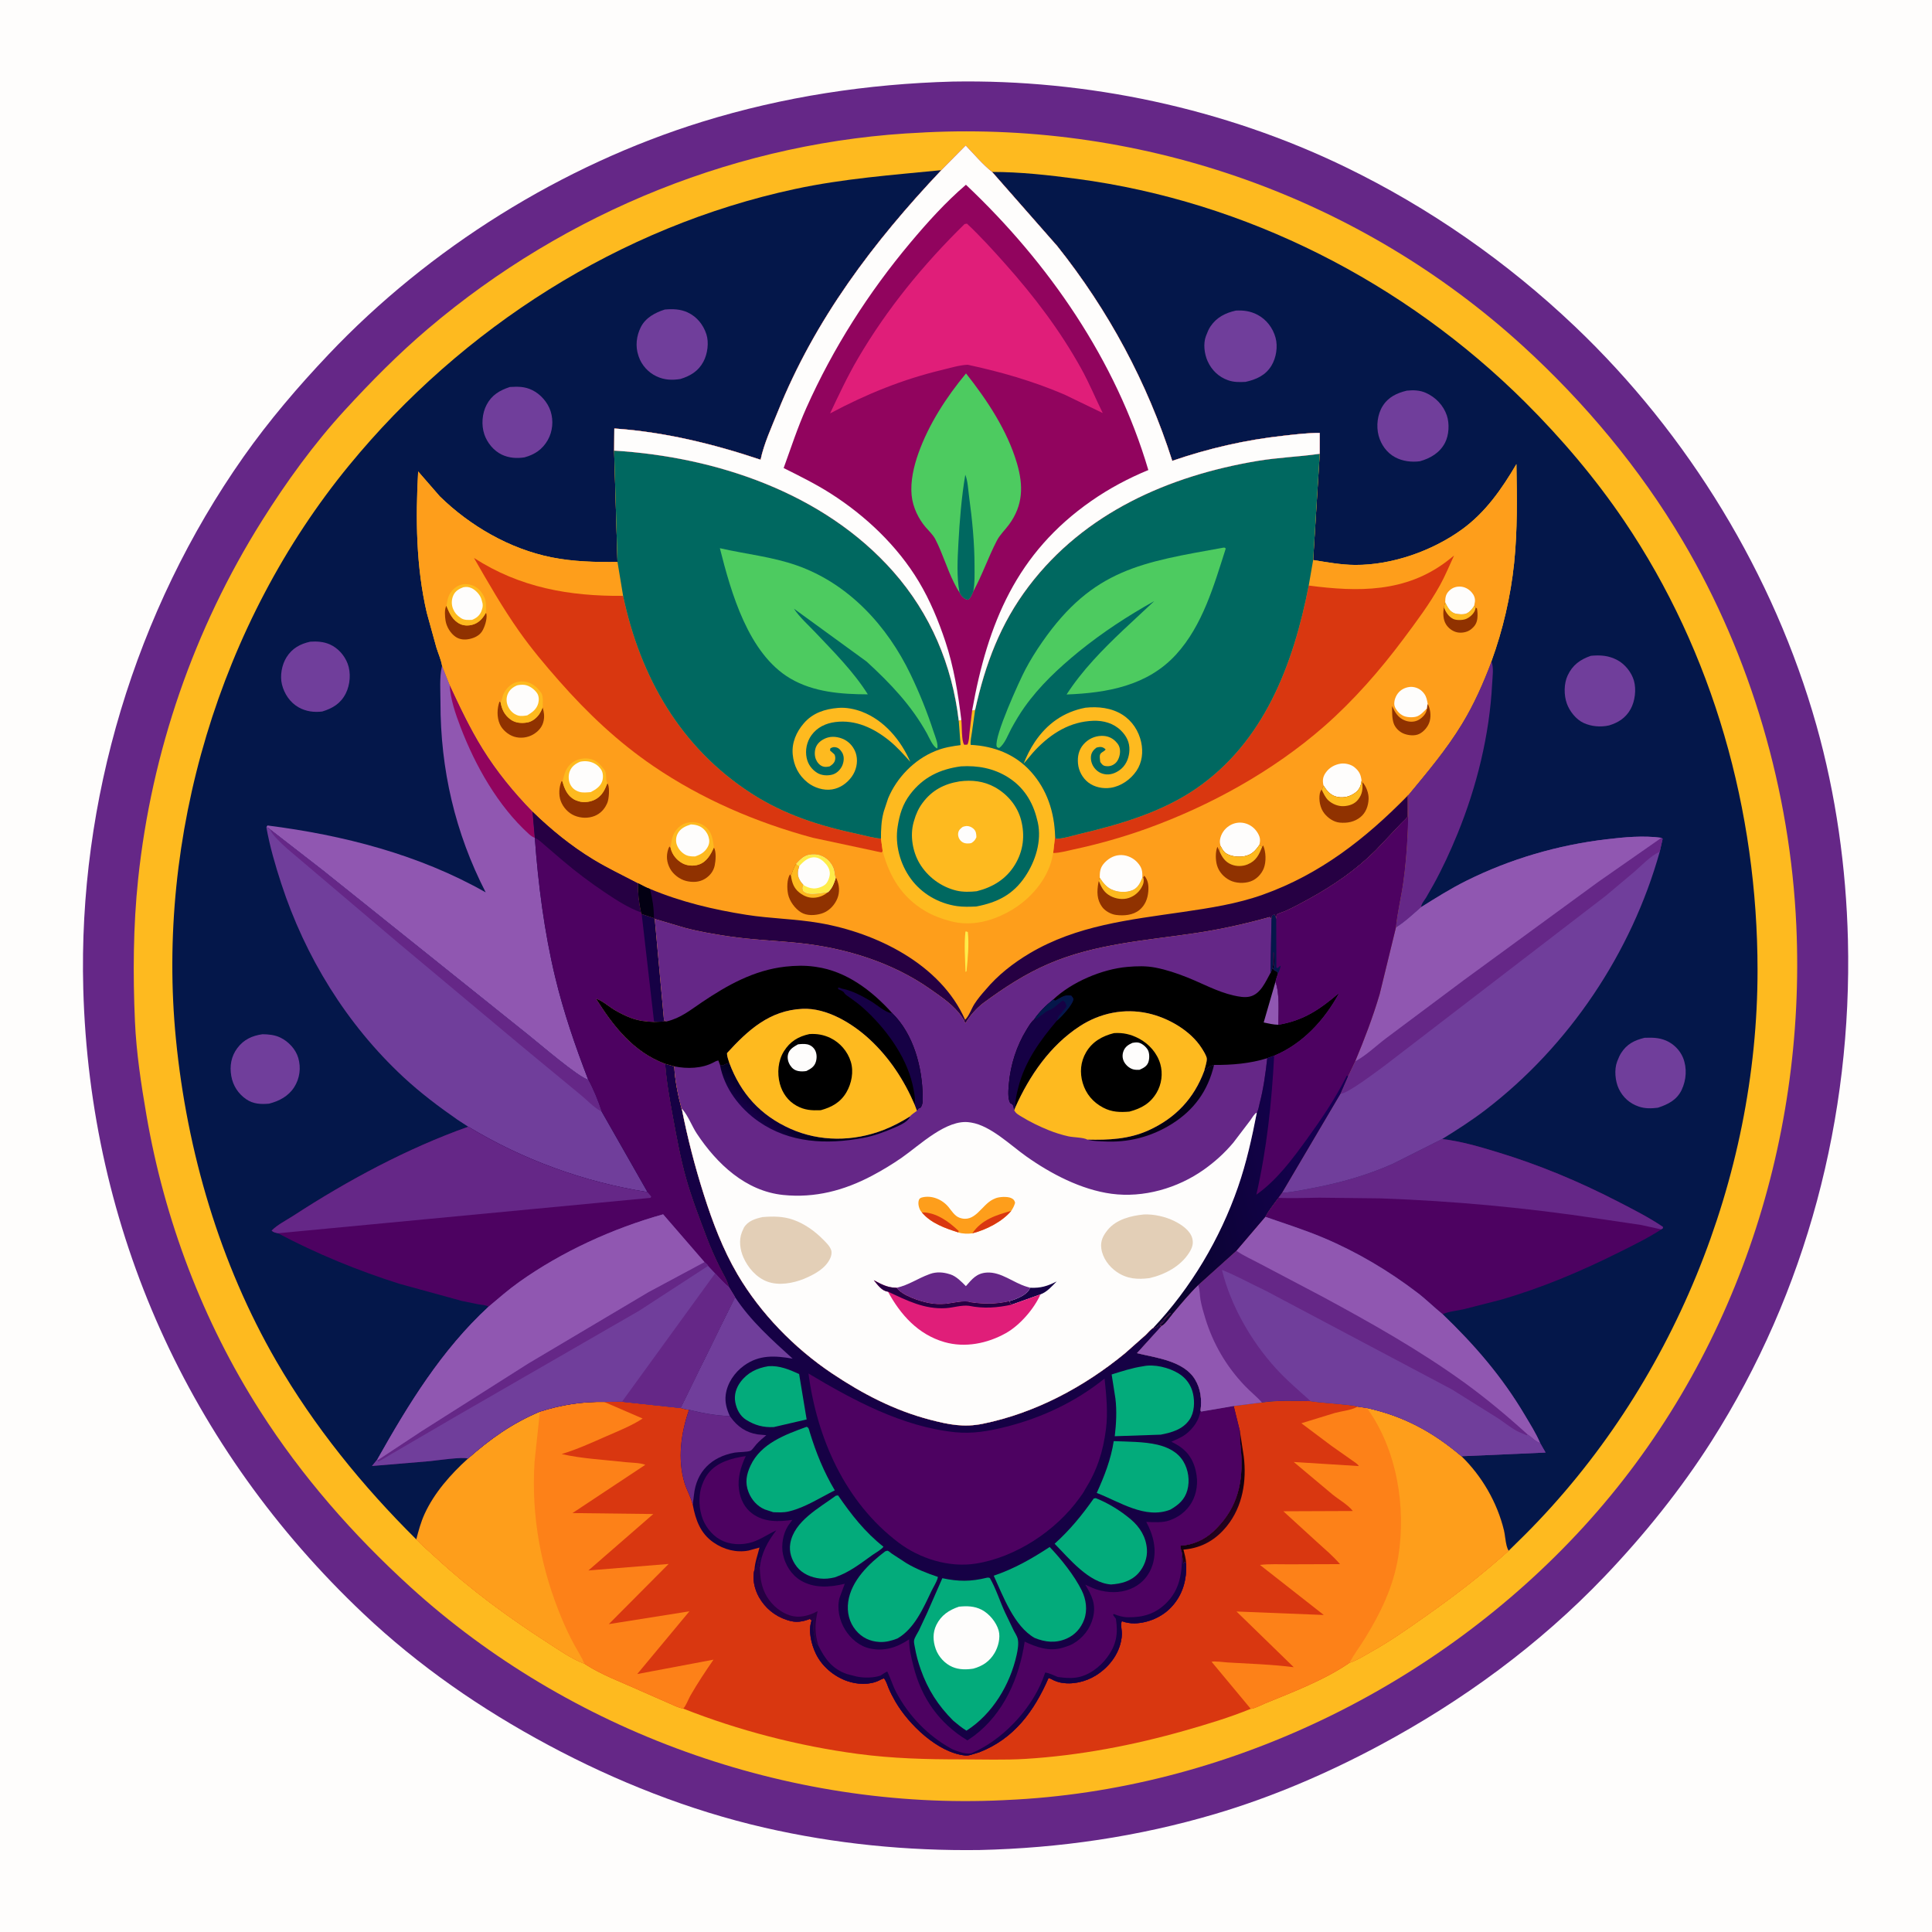 <svg version="1.1" xmlns="http://www.w3.org/2000/svg" style="display: block;" viewBox="0 0 2048 2048" width="1024" height="1024">
<defs>
	<linearGradient id="Gradient1" gradientUnits="userSpaceOnUse" x1="1288.92" y1="1605.61" x2="1299.62" y2="1615.03">
		<stop class="stop0" offset="0" stop-opacity="1" stop-color="rgb(19,0,16)"/>
		<stop class="stop1" offset="1" stop-opacity="1" stop-color="rgb(36,2,32)"/>
	</linearGradient>
	<linearGradient id="Gradient2" gradientUnits="userSpaceOnUse" x1="818.887" y1="1166.65" x2="802.787" y2="1185.85">
		<stop class="stop0" offset="0" stop-opacity="1" stop-color="rgb(0,0,28)"/>
		<stop class="stop1" offset="1" stop-opacity="1" stop-color="rgb(23,0,72)"/>
	</linearGradient>
	<linearGradient id="Gradient3" gradientUnits="userSpaceOnUse" x1="1216.42" y1="1271.73" x2="1417.58" y2="1229.92">
		<stop class="stop0" offset="0" stop-opacity="1" stop-color="rgb(9,4,44)"/>
		<stop class="stop1" offset="1" stop-opacity="1" stop-color="rgb(22,0,84)"/>
	</linearGradient>
</defs>
<path transform="translate(0,0)" fill="rgb(254,253,252)" d="M -0 -0 L 2048 0 L 2048 2048 L -0 2048 L -0 -0 z"/>
<path transform="translate(0,0)" fill="rgb(101,39,135)" d="M 1009.88 86.474 C 1152.36 83.953 1297.65 114.782 1426 176.976 C 1515.24 220.218 1597.55 277.645 1669.4 345.981 C 1789.53 460.234 1880.4 609.022 1925.43 768.668 C 1946.18 842.192 1957.03 919.959 1958.88 996.299 C 1963.44 1183.79 1915.13 1369.28 1814.18 1527.89 C 1781.66 1578.99 1742.57 1627.49 1700.79 1671.22 C 1631.73 1743.52 1550.14 1803.18 1462.17 1850.3 C 1406.93 1879.89 1348.15 1905.15 1288 1922.92 C 1206.54 1946.98 1123.32 1959.13 1038.5 1961.09 C 961.705 1962.15 885.232 1954.59 810.32 1937.39 C 730.584 1919.08 653.043 1888.34 581.07 1849.75 C 509.973 1811.63 443.864 1766.04 385.165 1710.51 C 199.996 1535.33 95.247 1303.29 88.272 1048.19 C 82.825 848.979 143.304 647.449 258.119 484.276 C 285.151 445.858 315.903 409.905 348.18 375.827 C 455.076 262.965 595.734 175.084 744.298 129.094 C 830.588 102.382 919.709 88.929 1009.88 86.474 z"/>
<path transform="translate(0,0)" fill="rgb(254,186,31)" d="M 977.935 140.5 L 981.007 140.3 C 1213.75 128.903 1442.12 209.682 1614.37 366.846 C 1679.92 426.66 1738.27 496.526 1783.52 572.975 C 1856.26 695.853 1897.81 838.99 1904.19 981.455 C 1914.6 1213.96 1836.47 1445.97 1678.67 1618.49 C 1522.82 1788.86 1298.15 1897.92 1066.75 1908.11 L 1062.93 1908.31 C 835.07 1919.05 603.654 1835.75 434.911 1682.16 C 374.236 1626.93 319.924 1564.93 275.701 1495.7 C 214.955 1400.6 174.32 1293.11 155.239 1182.11 C 149.607 1149.35 144.532 1116.02 143.051 1082.77 C 140.832 1032.92 141.186 981.631 146.412 932.015 C 160.624 797.075 205.514 666.872 277.658 552.051 C 303.473 510.965 332.599 470.656 365.435 434.879 C 393.351 404.462 422.139 375.305 453.63 348.55 C 600.137 224.074 785.519 148.96 977.935 140.5 z"/>
<path transform="translate(0,0)" fill="rgb(217,55,16)" d="M 705.069 1127.63 L 714.743 1130.36 C 715.428 1144.69 718.594 1161.05 722.396 1174.94 L 722.697 1175.13 C 728.747 1206.04 736.617 1236.54 746.172 1266.53 C 755.438 1295.63 766.313 1324.48 781.826 1350.89 C 806.122 1392.25 842.15 1429.18 882.013 1455.87 C 914.57 1477.67 948.288 1495.21 986.361 1505.09 C 1005.82 1510.13 1021.78 1513.33 1041.9 1509.23 C 1097.26 1497.94 1149.3 1470.2 1192.72 1434.39 L 1214.5 1415.08 C 1216.16 1413.53 1220.44 1408.46 1222.34 1407.73 C 1226.32 1407.07 1228.62 1404.75 1231.05 1401.5 C 1233.73 1397.93 1237.23 1394.8 1240.37 1391.62 L 1241 1392.5 L 1235.01 1398.25 C 1235 1400.41 1231.1 1403.5 1229.49 1405.16 L 1231.56 1405.28 L 1230.63 1406.46 L 1205.25 1434.42 C 1225.6 1439.36 1254.81 1442.51 1266.8 1462.28 C 1272.88 1472.31 1274.13 1483.79 1272.58 1495.25 L 1273.32 1496.33 L 1307.76 1490.43 L 1337.69 1486.68 C 1354.6 1484.24 1372.26 1484.96 1389.3 1485.26 C 1401.15 1487.14 1413.54 1487.52 1425.5 1488.95 C 1430.06 1489.5 1434.83 1489.67 1439.23 1491.06 L 1448.97 1492.52 C 1488.28 1501.32 1518.56 1517.7 1549.26 1543.68 C 1570.93 1564.75 1587.12 1592.69 1594.27 1622.2 C 1595.73 1628.24 1596.04 1638.97 1599.25 1643.87 C 1570.79 1669.51 1540.94 1692.36 1509.63 1714.34 C 1491.21 1727.27 1473.27 1739.95 1453.57 1750.91 C 1446.37 1754.92 1438.35 1760.12 1430.5 1762.64 C 1404.12 1780.91 1370.31 1793.67 1340.67 1805.86 C 1337.98 1806.96 1328.53 1811.75 1325.84 1811.44 C 1303.47 1820.58 1279.85 1827.68 1256.63 1834.31 C 1201.7 1849.99 1144.28 1860.99 1087.2 1864.49 C 1064.83 1865.86 1042.04 1865.03 1019.62 1865.03 C 982.404 1865.04 946.293 1864.12 909.327 1859.2 C 846.806 1850.88 782.848 1834.36 724.205 1811.16 C 719.062 1810.38 713.063 1807.21 708.21 1805.15 L 677.751 1791.77 C 658.581 1783.01 637.139 1775.32 619.559 1763.65 C 605.681 1758.41 591.765 1748.54 579.32 1740.51 C 538.185 1713.95 498.506 1684.83 462.501 1651.57 C 455.411 1645.02 447.958 1638.74 441.257 1631.79 C 443.639 1622.71 446.081 1613.57 449.987 1605 C 460.298 1582.39 477.779 1562.74 495.987 1546.2 C 520.046 1525.06 542.548 1508.95 572.301 1496.37 C 595.083 1489.19 616.556 1485.7 640.462 1486.08 L 659.314 1485.89 L 721.352 1492.55 L 779.115 1374.95 L 772.611 1364.26 C 770.789 1356.82 765.987 1349.59 762.624 1342.7 C 757.773 1332.75 753.185 1322.55 749.276 1312.2 C 741.442 1291.45 733.121 1270.01 727.136 1248.67 C 721.189 1227.46 717.375 1206.11 713.376 1184.5 C 709.904 1165.74 706.459 1146.66 705.069 1127.63 z"/>
<path transform="translate(0,0)" fill="url(#Gradient1)" d="M 1314.29 1516.83 L 1318.45 1544 C 1321.59 1569.82 1317.31 1596.83 1300.74 1617.48 C 1289.08 1632.01 1274.73 1640.56 1256.06 1642.51 L 1254.5 1642.66 C 1255.67 1647.37 1257.09 1652.09 1257.38 1656.95 L 1256.73 1656.94 L 1255.75 1655.49 L 1254.19 1657.99 L 1253.08 1647.96 C 1253 1644.58 1250.95 1641.77 1251.41 1638.43 C 1263.88 1638.03 1276.84 1632.11 1285.91 1623.67 C 1309.54 1601.71 1317.19 1576.73 1315.96 1544.87 C 1315.59 1535.56 1313.94 1526.13 1314.29 1516.83 z"/>
<path transform="translate(0,0)" fill="rgb(253,129,24)" d="M 1439.23 1491.06 L 1448.97 1492.52 C 1488.28 1501.32 1518.56 1517.7 1549.26 1543.68 C 1570.93 1564.75 1587.12 1592.69 1594.27 1622.2 C 1595.73 1628.24 1596.04 1638.97 1599.25 1643.87 C 1570.79 1669.51 1540.94 1692.36 1509.63 1714.34 C 1491.21 1727.27 1473.27 1739.95 1453.57 1750.91 C 1446.37 1754.92 1438.35 1760.12 1430.5 1762.64 C 1404.12 1780.91 1370.31 1793.67 1340.67 1805.86 C 1337.98 1806.96 1328.53 1811.75 1325.84 1811.44 L 1284.38 1761.6 C 1286.04 1760.51 1298.85 1762.13 1301.36 1762.28 C 1324.68 1763.64 1348.24 1764.33 1371.42 1767.3 L 1310.76 1708.26 L 1403.27 1711.95 L 1335.61 1658.88 C 1345.66 1657.67 1356.35 1658.28 1366.5 1658.23 L 1420.46 1658.05 C 1413.31 1649.64 1404.15 1641.93 1395.96 1634.5 L 1360.4 1602.01 L 1434.05 1601.72 C 1428.69 1594.86 1419.17 1589.68 1412.36 1584.07 L 1371.44 1549.77 L 1440.42 1554.1 C 1439.05 1551.65 1435.22 1549.49 1432.89 1547.77 L 1411.54 1532.75 L 1379.51 1508.71 L 1415 1497.8 C 1422.09 1495.85 1431.36 1495.05 1437.86 1491.79 L 1439.23 1491.06 z"/>
<path transform="translate(0,0)" fill="rgb(254,158,27)" d="M 1448.97 1492.52 C 1488.28 1501.32 1518.56 1517.7 1549.26 1543.68 C 1570.93 1564.75 1587.12 1592.69 1594.27 1622.2 C 1595.73 1628.24 1596.04 1638.97 1599.25 1643.87 C 1570.79 1669.51 1540.94 1692.36 1509.63 1714.34 C 1491.21 1727.27 1473.27 1739.95 1453.57 1750.91 C 1446.37 1754.92 1438.35 1760.12 1430.5 1762.64 C 1435.1 1753.88 1441.55 1745.49 1446.76 1737.02 C 1463.61 1709.63 1477.09 1682.02 1482.25 1649.98 C 1490.71 1597.38 1480.77 1536.23 1448.97 1492.52 z"/>
<path transform="translate(0,0)" fill="rgb(253,129,24)" d="M 572.301 1496.37 C 595.083 1489.19 616.556 1485.7 640.462 1486.08 L 681.234 1503.71 C 669.248 1511.5 655.483 1516.92 642.417 1522.64 C 626.9 1529.43 611.631 1536.45 595.378 1541.35 C 617.21 1546.34 640.518 1547.38 662.793 1549.91 C 668.965 1550.61 678.464 1550.51 684.055 1552.75 L 606.869 1603.92 L 692.506 1604.93 L 623.758 1664.75 L 708.777 1657.86 L 645.363 1721.63 L 730.793 1708.07 L 675.501 1774.55 L 756.343 1759.31 C 747.775 1771.73 739.27 1784.49 731.773 1797.58 C 730.171 1800.38 726.468 1809.62 724.205 1811.16 C 719.062 1810.38 713.063 1807.21 708.21 1805.15 L 677.751 1791.77 C 658.581 1783.01 637.139 1775.32 619.559 1763.65 C 605.681 1758.41 591.765 1748.54 579.32 1740.51 C 538.185 1713.95 498.506 1684.83 462.501 1651.57 C 455.411 1645.02 447.958 1638.74 441.257 1631.79 C 443.639 1622.71 446.081 1613.57 449.987 1605 C 460.298 1582.39 477.779 1562.74 495.987 1546.2 C 520.046 1525.06 542.548 1508.95 572.301 1496.37 z"/>
<path transform="translate(0,0)" fill="rgb(254,158,27)" d="M 495.987 1546.2 C 520.046 1525.06 542.548 1508.95 572.301 1496.37 L 566.661 1549.25 C 562.907 1607.37 573.429 1663.42 596.013 1716.97 C 599.884 1726.15 604.19 1735.22 608.973 1743.96 C 612.534 1750.47 616.7 1756.8 619.559 1763.65 C 605.681 1758.41 591.765 1748.54 579.32 1740.51 C 538.185 1713.95 498.506 1684.83 462.501 1651.57 C 455.411 1645.02 447.958 1638.74 441.257 1631.79 C 443.639 1622.71 446.081 1613.57 449.987 1605 C 460.298 1582.39 477.779 1562.74 495.987 1546.2 z"/>
<path transform="translate(0,0)" fill="rgb(22,1,69)" d="M 705.069 1127.63 L 714.743 1130.36 C 715.428 1144.69 718.594 1161.05 722.396 1174.94 L 722.697 1175.13 C 728.747 1206.04 736.617 1236.54 746.172 1266.53 C 755.438 1295.63 766.313 1324.48 781.826 1350.89 C 806.122 1392.25 842.15 1429.18 882.013 1455.87 C 914.57 1477.67 948.288 1495.21 986.361 1505.09 C 1005.82 1510.13 1021.78 1513.33 1041.9 1509.23 C 1097.26 1497.94 1149.3 1470.2 1192.72 1434.39 L 1214.5 1415.08 C 1216.16 1413.53 1220.44 1408.46 1222.34 1407.73 C 1226.32 1407.07 1228.62 1404.75 1231.05 1401.5 C 1233.73 1397.93 1237.23 1394.8 1240.37 1391.62 L 1241 1392.5 L 1235.01 1398.25 C 1235 1400.41 1231.1 1403.5 1229.49 1405.16 L 1231.56 1405.28 L 1230.63 1406.46 L 1205.25 1434.42 C 1225.6 1439.36 1254.81 1442.51 1266.8 1462.28 C 1272.88 1472.31 1274.13 1483.79 1272.58 1495.25 L 1273.32 1496.33 L 1307.76 1490.43 L 1314.29 1516.83 C 1313.94 1526.13 1315.59 1535.56 1315.96 1544.87 C 1317.19 1576.73 1309.54 1601.71 1285.91 1623.67 C 1276.84 1632.11 1263.88 1638.03 1251.41 1638.43 C 1250.95 1641.77 1253 1644.58 1253.08 1647.96 L 1254.19 1657.99 L 1255.75 1655.49 L 1256.73 1656.94 L 1257.38 1656.95 C 1258.13 1674.57 1253.9 1690.62 1241.5 1703.78 C 1231.73 1714.16 1217.07 1720.39 1202.88 1720.82 C 1198.58 1720.95 1193.19 1720.05 1189.22 1718.5 L 1188.89 1719.24 C 1187.81 1722.69 1189.4 1728.85 1189.21 1732.75 C 1188.35 1750.83 1176.69 1766.69 1161.71 1776.02 C 1150.7 1782.87 1136.36 1786.23 1123.5 1783.44 C 1121.35 1782.98 1119.38 1782.23 1117.36 1781.36 C 1115.42 1780.36 1113.6 1779.34 1111.5 1778.71 C 1096.22 1813.88 1074.99 1843.15 1038.05 1857.48 L 1030.53 1859.76 C 1028.2 1860.57 1025.48 1861.14 1023 1860.87 C 993.809 1857.78 963.185 1827.81 949.211 1803.82 C 946.523 1799.21 944.001 1794.33 941.946 1789.41 C 940.485 1785.9 939.46 1781.97 937 1779.04 L 933.916 1780.32 L 931.701 1781.46 C 921.425 1786.36 908.491 1785.65 898 1781.97 C 883.952 1777.03 871.304 1766.45 864.817 1752.93 C 860.033 1742.96 856.494 1728.58 860.351 1717.79 L 858.5 1716.1 C 850.829 1719.19 843.7 1720.26 835.631 1717.7 L 834 1717.16 C 821.348 1713.07 811.023 1704.54 804.5 1692.94 C 799.895 1684.76 797.136 1673.24 799.792 1663.99 C 800.245 1655.77 803.213 1648.38 805.086 1640.47 L 793.433 1643.69 C 780.39 1646.12 767.333 1642.62 756.463 1635.15 C 742.397 1625.48 737.394 1611.23 734.36 1595.15 C 732.575 1587.28 728.032 1579.75 725.643 1571.9 C 718.007 1546.79 721.913 1518.79 730.418 1494.49 C 727.646 1494.39 724.109 1493.17 721.352 1492.55 L 779.115 1374.95 L 772.611 1364.26 C 770.789 1356.82 765.987 1349.59 762.624 1342.7 C 757.773 1332.75 753.185 1322.55 749.276 1312.2 C 741.442 1291.45 733.121 1270.01 727.136 1248.67 C 721.189 1227.46 717.375 1206.11 713.376 1184.5 C 709.904 1165.74 706.459 1146.66 705.069 1127.63 z"/>
<path transform="translate(0,0)" fill="rgb(101,39,135)" d="M 730.418 1494.49 C 744.315 1497.91 759.377 1500.71 773.688 1501.12 L 774.629 1502.43 C 781.805 1512.28 790.743 1518.55 803.105 1520.52 L 812.314 1521.39 C 808.652 1524.4 805.105 1527.41 801.889 1530.9 C 800.587 1532.31 797.251 1537.1 795.748 1537.8 C 792.297 1539.41 782.8 1539.1 778.664 1539.85 C 754.307 1544.32 738.11 1559.86 735.593 1584.9 L 734.36 1595.15 C 732.575 1587.28 728.032 1579.75 725.643 1571.9 C 718.007 1546.79 721.913 1518.79 730.418 1494.49 z"/>
<path transform="translate(0,0)" fill="rgb(3,171,123)" d="M 814.455 1448.23 C 826.187 1447.36 836.715 1451.76 847.095 1456.53 L 855.077 1504.68 L 820.24 1512.76 C 809.268 1513.33 800.167 1510.88 790.897 1505.04 C 784.415 1500.95 780.878 1493.96 779.454 1486.57 C 777.962 1478.82 780.296 1471.24 784.935 1465 C 792.382 1454.99 802.448 1450.21 814.455 1448.23 z"/>
<path transform="translate(0,0)" fill="rgb(112,62,155)" d="M 779.115 1374.95 C 795.833 1400.38 817.924 1419.92 840.212 1440.21 C 821.546 1437.04 804.89 1435.86 788.641 1447.63 C 778.665 1454.86 770.912 1466.12 769.296 1478.5 C 768.242 1486.58 770.359 1493.84 773.688 1501.12 C 759.377 1500.71 744.315 1497.91 730.418 1494.49 C 727.646 1494.39 724.109 1493.17 721.352 1492.55 L 779.115 1374.95 z"/>
<path transform="translate(0,0)" fill="rgb(3,171,123)" d="M 886.058 1585.5 L 888.41 1585.21 C 902.411 1605.64 916.975 1624.18 936.505 1639.62 C 934.068 1642.89 928.177 1645.97 924.692 1648.46 C 911.613 1657.77 900.268 1666.86 884.822 1672.09 C 879.48 1673.34 874.768 1673.87 869.317 1673.3 C 860.063 1672.33 850.486 1668.28 844.641 1660.79 C 839.098 1653.68 836.2 1644.91 837.767 1635.94 C 841.865 1612.46 868.451 1598.46 886.058 1585.5 z"/>
<path transform="translate(0,0)" fill="rgb(3,171,123)" d="M 1211.54 1448.33 C 1223.5 1445.7 1239.09 1449.64 1249.27 1455.86 C 1257.24 1460.72 1262.56 1468.06 1264.62 1477.19 C 1266.62 1486.07 1266.15 1497.38 1260.86 1505 C 1253.66 1515.36 1242.07 1518.52 1230.41 1520.8 L 1181.69 1522.46 C 1183.23 1509.62 1183.99 1495.36 1182.39 1482.49 L 1178.39 1456.99 C 1189.43 1453.57 1200.07 1450.03 1211.54 1448.33 z"/>
<path transform="translate(0,0)" fill="rgb(3,171,123)" d="M 1180.6 1527.66 C 1195.33 1528.26 1212.63 1528.09 1226.87 1531.43 C 1237.86 1534.01 1248.24 1539.08 1254.29 1548.99 C 1259.75 1557.91 1261.4 1569.6 1258.64 1579.65 C 1255.86 1589.74 1249.21 1595.33 1240.56 1600.3 C 1213.97 1610.67 1186.94 1591.99 1162.6 1582.57 C 1170.75 1564.6 1177.57 1547.28 1180.6 1527.66 z"/>
<path transform="translate(0,0)" fill="rgb(3,171,123)" d="M 855.021 1512.5 C 857.402 1513.12 857.631 1515.74 858.315 1517.99 C 864.917 1539.68 873.288 1560.31 884.928 1579.83 C 870.018 1587.28 853.736 1597.77 837.628 1601.82 L 836 1602.22 C 830.614 1603.55 825.187 1603.16 819.684 1603.01 L 810.5 1600 C 802.476 1596.45 796.689 1589.85 793.5 1581.76 C 789.541 1571.71 791.208 1563.06 795.642 1553.51 C 806.495 1530.14 832.594 1520.65 855.021 1512.5 z"/>
<path transform="translate(0,0)" fill="rgb(3,171,123)" d="M 1159.39 1588.5 L 1161.56 1588.1 C 1174.79 1593.35 1187.76 1601.35 1198.63 1610.52 C 1208.4 1618.78 1214.88 1629.31 1215.79 1642.32 C 1216.43 1651.43 1212.84 1660.95 1206.74 1667.68 C 1199.02 1676.2 1188.7 1678.84 1177.73 1679.61 C 1154.19 1677.96 1133.6 1652.35 1117.96 1636.44 C 1134.11 1621.85 1146.89 1606.3 1159.39 1588.5 z"/>
<path transform="translate(0,0)" fill="rgb(3,171,123)" d="M 938.342 1644.5 C 939.232 1644.3 940.116 1643.72 941.013 1643.89 C 941.962 1644.07 944.449 1646.3 945.478 1647.01 L 961.187 1657.24 C 971.623 1663.34 982.728 1667.74 994.167 1671.57 L 993.963 1672.94 C 992.659 1677.42 989.245 1682.68 987.185 1687 C 978.644 1704.92 969.175 1726.61 951.279 1736.87 C 945.134 1739.23 939.096 1740.89 932.438 1740.56 C 922.317 1740.06 913.738 1736.02 907.203 1728.16 C 900.105 1719.61 897.624 1708.89 899.134 1698 C 902.245 1675.57 921.253 1657.37 938.342 1644.5 z"/>
<path transform="translate(0,0)" fill="rgb(3,171,123)" d="M 1112.69 1639.88 C 1124.91 1652.67 1138.89 1670.2 1146.68 1685.94 C 1151.32 1695.32 1152.96 1706.75 1149.27 1716.77 C 1145.9 1725.94 1139.5 1733.18 1130.46 1737.08 C 1119.04 1742.01 1107.95 1740.86 1096.69 1736.24 C 1075.13 1724.02 1063.34 1692.09 1053.41 1670.31 C 1075.08 1662.95 1093.64 1652.39 1112.69 1639.88 z"/>
<path transform="translate(0,0)" fill="rgb(3,171,123)" d="M 1045.94 1672.5 C 1048.1 1672.19 1046.99 1672.14 1049.28 1672.73 C 1055.81 1684.14 1059.87 1697.32 1065.38 1709.28 L 1074.71 1728.67 C 1076.06 1731.36 1078.02 1734.09 1078.78 1737 C 1080.08 1741.97 1078.8 1749.26 1077.68 1754.32 C 1070.69 1785.84 1052.07 1817.01 1024.5 1834.57 C 1019.43 1831.5 1015.02 1827.8 1010.48 1824.01 C 994.539 1808.15 983.526 1791.01 976.019 1769.72 C 973.303 1762.02 971.161 1754.24 969.793 1746.18 C 969.441 1744.11 968.53 1740.78 968.976 1738.72 C 969.665 1735.53 972.532 1731.44 974.027 1728.49 L 982.696 1709.99 L 998.924 1672.95 C 1016 1676.61 1028.95 1676.66 1045.94 1672.5 z"/>
<path transform="translate(0,0)" fill="rgb(254,253,252)" d="M 1016.52 1703.15 C 1024.92 1702.28 1032.9 1702.44 1040.57 1706.39 C 1048.64 1710.56 1056.19 1719.63 1058.64 1728.51 C 1060.71 1736.01 1058.13 1745.78 1054.31 1752.23 C 1049.03 1761.17 1041.53 1766.18 1031.67 1768.85 C 1024.21 1769.98 1016.57 1770.04 1009.5 1766.99 C 1001.55 1763.57 994.831 1756.17 991.928 1748.05 C 988.896 1739.56 988.572 1730.66 992.61 1722.45 C 997.629 1712.24 1006.04 1706.67 1016.52 1703.15 z"/>
<path transform="translate(0,0)" fill="rgb(77,2,97)" d="M 1272.58 1495.25 L 1273.32 1496.33 L 1307.76 1490.43 L 1314.29 1516.83 C 1313.94 1526.13 1315.59 1535.56 1315.96 1544.87 C 1317.19 1576.73 1309.54 1601.71 1285.91 1623.67 C 1276.84 1632.11 1263.88 1638.03 1251.41 1638.43 C 1250.95 1641.77 1253 1644.58 1253.08 1647.96 L 1254.19 1657.99 L 1255.75 1655.49 L 1256.73 1656.94 L 1257.38 1656.95 C 1258.13 1674.57 1253.9 1690.62 1241.5 1703.78 C 1231.73 1714.16 1217.07 1720.39 1202.88 1720.82 C 1198.58 1720.95 1193.19 1720.05 1189.22 1718.5 L 1188.89 1719.24 C 1187.81 1722.69 1189.4 1728.85 1189.21 1732.75 C 1188.35 1750.83 1176.69 1766.69 1161.71 1776.02 C 1150.7 1782.87 1136.36 1786.23 1123.5 1783.44 C 1121.35 1782.98 1119.38 1782.23 1117.36 1781.36 C 1115.42 1780.36 1113.6 1779.34 1111.5 1778.71 C 1096.22 1813.88 1074.99 1843.15 1038.05 1857.48 L 1030.53 1859.76 C 1028.2 1860.57 1025.48 1861.14 1023 1860.87 C 993.809 1857.78 963.185 1827.81 949.211 1803.82 C 946.523 1799.21 944.001 1794.33 941.946 1789.41 C 940.485 1785.9 939.46 1781.97 937 1779.04 L 933.916 1780.32 L 931.701 1781.46 C 921.425 1786.36 908.491 1785.65 898 1781.97 C 883.952 1777.03 871.304 1766.45 864.817 1752.93 C 860.033 1742.96 856.494 1728.58 860.351 1717.79 L 858.5 1716.1 C 850.829 1719.19 843.7 1720.26 835.631 1717.7 L 834 1717.16 C 821.348 1713.07 811.023 1704.54 804.5 1692.94 C 799.895 1684.76 797.136 1673.24 799.792 1663.99 C 803.755 1662.36 802.008 1654.11 806 1650.5 C 804.981 1652.88 805.658 1654.34 805 1656.5 C 804.434 1658.35 804.121 1659.05 804 1661 L 805.419 1661.7 C 806.927 1646.54 813.772 1634.05 822.903 1622.23 C 814.262 1626.16 806.72 1631.74 797.555 1634.68 C 786.521 1638.21 773.701 1637.72 763.454 1632.08 C 754.28 1627.04 746.655 1616.99 743.818 1606.92 L 743.447 1605.57 C 740.704 1596.22 740.694 1583.44 744.187 1574.23 L 744.672 1573 C 746.207 1568.92 748.015 1565.39 750.702 1561.92 C 760.064 1549.8 776.177 1545.58 790.549 1543.52 C 785.364 1554.65 781.623 1566.55 783.355 1579 C 784.765 1589.12 789.233 1598.54 797.659 1604.61 C 810.392 1613.79 825.239 1613.22 839.939 1611.16 L 835.5 1617.2 C 830.01 1625.77 827.915 1637.91 830.036 1647.84 C 832.418 1659 839.047 1669.62 849.024 1675.5 C 863.334 1683.93 880.013 1682.59 895.469 1678.87 L 889.882 1693.98 C 886.997 1705.08 889.916 1717.92 895.819 1727.5 C 901.716 1737.08 911.18 1745.13 922.365 1747.5 C 937.689 1750.74 951.026 1746.29 963.683 1737.8 C 963.683 1747.62 965.856 1756.47 968.207 1765.93 C 976.656 1799.92 995.521 1826.78 1025.52 1844.88 L 1032.27 1840.23 C 1064.05 1816.42 1080.48 1778.61 1086.2 1740.2 C 1099.05 1746.19 1112.14 1750.92 1126.4 1746.68 L 1128 1746.18 C 1131.3 1745.18 1134.37 1744.2 1137.38 1742.47 C 1147.99 1736.37 1155.66 1726.59 1158.63 1714.67 C 1162.09 1700.79 1157.46 1691.44 1150.41 1679.8 C 1155.51 1682.1 1160.68 1684.69 1166.15 1685.97 L 1167.5 1686.26 C 1179.07 1688.87 1191.29 1688.2 1201.97 1682.65 C 1211.7 1677.59 1218.61 1669.03 1221.82 1658.55 C 1226.62 1642.88 1222.63 1627.3 1215.1 1613.28 C 1222.71 1613.62 1232.61 1614.3 1239.78 1611.66 L 1241 1611.17 C 1248.95 1608.16 1255.35 1603.54 1260.53 1596.75 C 1267.39 1587.74 1270.14 1575.21 1268.45 1564.11 L 1268.19 1562.5 C 1266.63 1552.38 1262.15 1542.64 1254.08 1536.04 L 1252.94 1535.13 C 1249.4 1532.27 1245.76 1530.33 1241.71 1528.32 C 1247.05 1525.75 1252.27 1523.93 1257.05 1520.26 C 1264.88 1514.25 1271.38 1505.24 1272.58 1495.25 z"/>
<path transform="translate(0,0)" fill="rgb(38,0,67)" d="M 799.792 1663.99 C 803.755 1662.36 802.008 1654.11 806 1650.5 C 804.981 1652.88 805.658 1654.34 805 1656.5 C 804.434 1658.35 804.121 1659.05 804 1661 L 805.419 1661.7 C 805.827 1677.68 809.101 1691.24 821.283 1702.72 C 828.283 1709.32 838.125 1714.43 848 1713.7 C 854.807 1713.19 860.736 1711.1 866.682 1707.9 C 863.757 1721.13 863.558 1731.1 867.492 1744.35 C 866.051 1742.85 864.045 1740.67 863.826 1738.5 L 863.755 1736 C 862.446 1731.2 861.042 1720.83 863.01 1715.91 L 863.51 1715 L 863.007 1714.51 L 861.926 1717.4 L 860.351 1717.79 L 858.5 1716.1 C 850.829 1719.19 843.7 1720.26 835.631 1717.7 L 834 1717.16 C 821.348 1713.07 811.023 1704.54 804.5 1692.94 C 799.895 1684.76 797.136 1673.24 799.792 1663.99 z"/>
<path transform="translate(0,0)" fill="rgb(22,1,69)" d="M 1253.08 1647.96 L 1254.19 1657.99 L 1255.75 1655.49 L 1256.73 1656.94 L 1257.38 1656.95 C 1258.13 1674.57 1253.9 1690.62 1241.5 1703.78 C 1231.73 1714.16 1217.07 1720.39 1202.88 1720.82 C 1198.58 1720.95 1193.19 1720.05 1189.22 1718.5 L 1188.89 1719.24 C 1187.81 1722.69 1189.4 1728.85 1189.21 1732.75 C 1188.35 1750.83 1176.69 1766.69 1161.71 1776.02 C 1150.7 1782.87 1136.36 1786.23 1123.5 1783.44 C 1121.35 1782.98 1119.38 1782.23 1117.36 1781.36 C 1115.42 1780.36 1113.6 1779.34 1111.5 1778.71 C 1096.22 1813.88 1074.99 1843.15 1038.05 1857.48 L 1030.53 1859.76 C 1028.2 1860.57 1025.48 1861.14 1023 1860.87 C 993.809 1857.78 963.185 1827.81 949.211 1803.82 C 946.523 1799.21 944.001 1794.33 941.946 1789.41 C 940.485 1785.9 939.46 1781.97 937 1779.04 L 933.916 1780.32 L 931.701 1781.46 C 921.425 1786.36 908.491 1785.65 898 1781.97 C 883.952 1777.03 871.304 1766.45 864.817 1752.93 C 860.033 1742.96 856.494 1728.58 860.351 1717.79 L 861.926 1717.4 L 863.007 1714.51 L 863.51 1715 L 863.01 1715.91 C 861.042 1720.83 862.446 1731.2 863.755 1736 L 863.826 1738.5 C 864.045 1740.67 866.051 1742.85 867.492 1744.35 C 874.44 1758.5 882.206 1769.11 897.646 1774.51 L 907.5 1777.08 L 908.716 1777.33 C 916.267 1778.81 926.086 1778.69 933.392 1776.19 C 935.732 1774.64 937.962 1773.07 940.5 1771.86 C 944.091 1778.87 946.213 1786.56 949.914 1793.62 C 962.973 1818.52 983.425 1839.83 1008 1853.4 C 1010.74 1854.92 1013.53 1855.85 1016.5 1856.82 L 1018.2 1857.38 C 1022.2 1858.67 1025.19 1859.07 1029.37 1858.7 L 1035.42 1855.94 C 1066.94 1840.47 1096.5 1807.72 1107.55 1774.07 L 1107.89 1773 C 1112.09 1773.28 1117.28 1776.16 1121.22 1777.66 C 1128.06 1778.57 1134.27 1779.24 1141.14 1778.23 C 1153.84 1776.35 1166.11 1767.13 1173.62 1756.89 C 1183.45 1743.49 1185.35 1731.92 1182.9 1716 L 1179.92 1712 L 1180.5 1710.83 C 1185.51 1712.86 1190.21 1714.29 1195.69 1714.37 C 1211.63 1714.6 1224.6 1710.82 1236.16 1699.45 C 1250.85 1685 1252.96 1667.46 1253.08 1647.96 z"/>
<path transform="translate(0,0)" fill="rgb(77,2,97)" d="M 857.022 1455.98 C 904.355 1484.22 956.14 1512.23 1011.87 1518.14 C 1030.61 1520.13 1047.84 1517.11 1065.94 1512.58 C 1104.21 1503.02 1140.17 1486.06 1170.9 1461.3 C 1172.74 1478.84 1174.63 1497.53 1172.35 1515.12 C 1169.28 1538.94 1162.99 1558.55 1150.17 1579.01 C 1148.65 1582.09 1146.25 1585.22 1144.24 1588.02 C 1119.3 1622.72 1076.51 1650.96 1034.05 1657.53 C 1006.01 1661.87 975.183 1652.31 952.624 1635.29 C 895.915 1592.51 866.101 1524.9 857.022 1455.98 z"/>
<path transform="translate(0,0)" fill="rgb(4,23,74)" d="M 1051.67 182.257 C 1081.57 182.244 1111.88 185.641 1141.5 189.579 C 1320.91 213.427 1488.79 299.014 1616.85 426.523 C 1655.2 464.712 1691.32 507.244 1721.65 552.093 C 1816.37 692.128 1863.04 859.943 1863.07 1028.35 C 1863.12 1248.8 1772.69 1470.66 1616.52 1626.87 L 1599.25 1643.87 C 1596.04 1638.97 1595.73 1628.24 1594.27 1622.2 C 1587.12 1592.69 1570.93 1564.75 1549.26 1543.68 C 1518.56 1517.7 1488.28 1501.32 1448.97 1492.52 L 1439.23 1491.06 C 1434.83 1489.67 1430.06 1489.5 1425.5 1488.95 C 1413.54 1487.52 1401.15 1487.14 1389.3 1485.26 C 1372.26 1484.96 1354.6 1484.24 1337.69 1486.68 L 1307.76 1490.43 L 1273.32 1496.33 L 1272.58 1495.25 C 1274.13 1483.79 1272.88 1472.31 1266.8 1462.28 C 1254.81 1442.51 1225.6 1439.36 1205.25 1434.42 L 1230.63 1406.46 L 1231.56 1405.28 C 1235.24 1403.44 1240.64 1395.33 1243.51 1391.92 C 1252.08 1381.77 1260.47 1371.56 1269.99 1362.26 L 1310.56 1325.8 L 1341.25 1289.82 C 1344.94 1282.69 1350.38 1276.27 1355.06 1269.74 L 1358.89 1264.53 L 1420.9 1159.39 L 1428.98 1140.96 L 1436.56 1125.04 C 1446.27 1101.78 1455.39 1077.96 1462.5 1053.76 L 1479.72 983.234 C 1481.25 967.215 1485.35 951.102 1487.56 935.092 C 1491.82 904.179 1493.03 873.763 1492.95 842.606 C 1513.05 818.273 1533.06 794.661 1549.55 767.592 C 1562.42 746.469 1572.22 724.199 1580.95 701.101 C 1593.11 667.685 1601.34 632.316 1605.03 596.955 C 1608.66 562.104 1608.06 526.969 1607.47 491.988 C 1591.93 518.298 1574.82 543.054 1549.73 561.233 C 1518.25 584.043 1475.48 599.115 1436.39 598.858 C 1421.45 598.76 1406.69 595.987 1392 593.642 L 1398.96 481.028 L 1398.97 458.894 C 1386.39 458.838 1373.51 460.459 1361 461.821 C 1320.44 466.237 1281.21 475.255 1242.65 488.517 C 1216.1 405.399 1175.04 329.056 1120.7 260.821 L 1051.67 182.257 z"/>
<path transform="translate(0,0)" fill="rgb(112,62,155)" d="M 1743.25 1100.11 C 1751.4 1099.84 1758.3 1099.8 1766 1103.03 C 1773.92 1106.36 1780.81 1113.22 1784.06 1121.19 C 1788.48 1132.04 1787.64 1144.85 1782.62 1155.35 C 1777.49 1166.09 1768.12 1170.71 1757.41 1174.24 C 1750.51 1175.08 1744.06 1175.3 1737.38 1173.08 C 1727.77 1169.88 1720.36 1163.37 1715.99 1154.17 C 1712.14 1146.06 1710.97 1133.77 1714.26 1125.21 L 1714.75 1124 C 1715.81 1121.27 1716.9 1118.75 1718.47 1116.26 C 1724.52 1106.69 1732.63 1102.71 1743.25 1100.11 z"/>
<path transform="translate(0,0)" fill="rgb(112,62,155)" d="M 1686.4 695.178 C 1696.55 694.251 1705.11 694.804 1714.35 699.656 C 1722.53 703.953 1729.62 712.847 1732.09 721.738 C 1734.67 731.014 1733.16 743.323 1728.5 751.698 C 1723.33 761.008 1715.64 765.921 1705.66 768.983 C 1696.73 770.989 1686.9 770.177 1678.58 766.307 C 1670.62 762.605 1663.81 753.9 1660.91 745.781 C 1657.7 736.827 1657.74 724.623 1661.79 715.981 C 1667.01 704.849 1675.1 699.109 1686.4 695.178 z"/>
<path transform="translate(0,0)" fill="rgb(112,62,155)" d="M 1491.25 414.108 C 1498.13 413.379 1505.07 413.592 1511.48 416.459 C 1521.81 421.086 1530.04 429.568 1533.7 440.372 C 1536.65 449.113 1536.02 461.28 1531.71 469.5 C 1526.19 480.04 1516.21 485.878 1505.1 488.959 C 1496.23 490.089 1486.93 488.985 1478.97 484.749 C 1470.11 480.036 1463.96 471.395 1461.39 461.806 C 1458.7 451.721 1460.1 439.272 1465.69 430.409 C 1471.7 420.874 1480.7 416.654 1491.25 414.108 z"/>
<path transform="translate(0,0)" fill="rgb(112,62,155)" d="M 1310.08 329.227 C 1318.19 328.792 1325.53 329.778 1332.84 333.586 C 1342.44 338.589 1349.25 347.542 1352.12 357.906 C 1354.74 367.355 1352.84 379.26 1347.82 387.563 C 1341.55 397.946 1331.66 402.311 1320.24 404.826 C 1313.76 405.109 1308.05 405.272 1301.8 403.08 C 1291.93 399.616 1284.52 392.508 1280.19 382.999 C 1276.67 375.272 1275.27 364.316 1278.36 356.201 L 1278.84 355 C 1280.05 351.815 1281.3 348.779 1283.22 345.931 C 1289.73 336.294 1299.07 331.702 1310.08 329.227 z"/>
<path transform="translate(0,0)" fill="rgb(101,39,135)" d="M 1580.95 701.101 C 1583.68 707.592 1582.08 717.695 1581.73 724.74 C 1579.04 778.747 1565.4 834.009 1544.97 883.96 C 1537.42 902.402 1529.21 920.234 1519.59 937.702 L 1511.79 951.388 C 1509.8 954.599 1506.8 957.86 1506.38 961.641 C 1498.21 968.869 1488.95 977.517 1479.72 983.234 C 1481.25 967.215 1485.35 951.102 1487.56 935.092 C 1491.82 904.179 1493.03 873.763 1492.95 842.606 C 1513.05 818.273 1533.06 794.661 1549.55 767.592 C 1562.42 746.469 1572.22 724.199 1580.95 701.101 z"/>
<path transform="translate(0,0)" fill="rgb(77,2,97)" d="M 1358.89 1264.53 C 1368.94 1263.95 1379.14 1261.73 1389.04 1259.9 C 1418.82 1254.39 1448.92 1246.09 1476.59 1233.66 L 1528.79 1207.42 C 1548.99 1209.84 1568.59 1215.62 1588.01 1221.55 C 1631.93 1234.95 1673.45 1252.28 1714.27 1273.28 C 1730.56 1281.67 1747.54 1290.22 1762.71 1300.5 L 1762.82 1301.89 L 1760.98 1303.22 C 1747.55 1312.06 1732.2 1319.52 1717.81 1326.73 C 1676.47 1347.43 1634.81 1365.16 1590.31 1377.95 L 1551.72 1387.81 C 1544.71 1389.41 1535.68 1390.17 1529.24 1393.1 C 1520.17 1385.75 1511.97 1377.52 1502.65 1370.4 C 1472 1346.98 1438.27 1326.97 1402.69 1312 C 1382.66 1303.57 1361.76 1296.98 1341.25 1289.82 C 1344.94 1282.69 1350.38 1276.27 1355.06 1269.74 L 1358.89 1264.53 z"/>
<path transform="translate(0,0)" fill="rgb(101,39,135)" d="M 1358.89 1264.53 C 1368.94 1263.95 1379.14 1261.73 1389.04 1259.9 C 1418.82 1254.39 1448.92 1246.09 1476.59 1233.66 L 1528.79 1207.42 C 1548.99 1209.84 1568.59 1215.62 1588.01 1221.55 C 1631.93 1234.95 1673.45 1252.28 1714.27 1273.28 C 1730.56 1281.67 1747.54 1290.22 1762.71 1300.5 L 1762.82 1301.89 L 1760.98 1303.22 L 1739.61 1298.51 L 1695 1291.91 C 1618.21 1280.27 1540.99 1273.07 1463.35 1270.33 L 1398.49 1269.6 C 1384.06 1269.75 1369.46 1270.49 1355.06 1269.74 L 1358.89 1264.53 z"/>
<path transform="translate(0,0)" fill="rgb(101,39,135)" d="M 1341.25 1289.82 C 1361.76 1296.98 1382.66 1303.57 1402.69 1312 C 1438.27 1326.97 1472 1346.98 1502.65 1370.4 C 1511.97 1377.52 1520.17 1385.75 1529.24 1393.1 C 1563.31 1425.81 1592.24 1459.34 1616.38 1500.06 C 1622.04 1509.61 1628.29 1519.42 1632.61 1529.64 L 1638.38 1539.77 L 1549.26 1543.68 C 1518.56 1517.7 1488.28 1501.32 1448.97 1492.52 L 1439.23 1491.06 C 1434.83 1489.67 1430.06 1489.5 1425.5 1488.95 C 1413.54 1487.52 1401.15 1487.14 1389.3 1485.26 C 1372.26 1484.96 1354.6 1484.24 1337.69 1486.68 L 1307.76 1490.43 L 1273.32 1496.33 L 1272.58 1495.25 C 1274.13 1483.79 1272.88 1472.31 1266.8 1462.28 C 1254.81 1442.51 1225.6 1439.36 1205.25 1434.42 L 1230.63 1406.46 L 1231.56 1405.28 C 1235.24 1403.44 1240.64 1395.33 1243.51 1391.92 C 1252.08 1381.77 1260.47 1371.56 1269.99 1362.26 L 1310.56 1325.8 L 1341.25 1289.82 z"/>
<path transform="translate(0,0)" fill="rgb(144,87,177)" d="M 1269.99 1362.26 L 1270.45 1363.27 C 1271.95 1367.45 1271.75 1373.13 1272.54 1377.65 C 1273.7 1384.27 1275.61 1390.8 1277.58 1397.21 C 1285.93 1424.47 1299.79 1448.16 1319.39 1468.83 C 1325.22 1474.99 1332.09 1480.38 1337.69 1486.68 L 1307.76 1490.43 L 1273.32 1496.33 L 1272.58 1495.25 C 1274.13 1483.79 1272.88 1472.31 1266.8 1462.28 C 1254.81 1442.51 1225.6 1439.36 1205.25 1434.42 L 1230.63 1406.46 L 1231.56 1405.28 C 1235.24 1403.44 1240.64 1395.33 1243.51 1391.92 C 1252.08 1381.77 1260.47 1371.56 1269.99 1362.26 z"/>
<path transform="translate(0,0)" fill="rgb(144,87,177)" d="M 1341.25 1289.82 C 1361.76 1296.98 1382.66 1303.57 1402.69 1312 C 1438.27 1326.97 1472 1346.98 1502.65 1370.4 C 1511.97 1377.52 1520.17 1385.75 1529.24 1393.1 C 1563.31 1425.81 1592.24 1459.34 1616.38 1500.06 C 1622.04 1509.61 1628.29 1519.42 1632.61 1529.64 C 1627.71 1528.28 1623.79 1523.37 1619.43 1520.71 C 1598.12 1501.36 1575.12 1482.11 1551.79 1465.26 C 1504.33 1431 1452.7 1401.96 1401.25 1374.19 L 1335.55 1339.59 C 1327.35 1335.16 1318.13 1331.2 1310.56 1325.8 L 1341.25 1289.82 z"/>
<path transform="translate(0,0)" fill="rgb(112,62,155)" d="M 1389.3 1485.26 C 1376.62 1473.85 1363.92 1463.1 1352.36 1450.41 C 1326.38 1421.9 1304.48 1383.83 1295.31 1346.11 C 1311.14 1352.53 1326.63 1361.14 1342.14 1368.45 L 1539.11 1472.87 L 1588.08 1503.5 C 1594.48 1507.71 1600.85 1512.97 1607.5 1516.69 C 1610.83 1518.55 1614.73 1519.69 1618.2 1521.42 L 1619.43 1520.71 C 1623.79 1523.37 1627.71 1528.28 1632.61 1529.64 L 1638.38 1539.77 L 1549.26 1543.68 C 1518.56 1517.7 1488.28 1501.32 1448.97 1492.52 L 1439.23 1491.06 C 1434.83 1489.67 1430.06 1489.5 1425.5 1488.95 C 1413.54 1487.52 1401.15 1487.14 1389.3 1485.26 z"/>
<path transform="translate(0,0)" fill="rgb(112,62,155)" d="M 1506.38 961.641 C 1522.02 951.839 1537.73 941.958 1554.27 933.72 C 1600.82 910.531 1651.39 895.787 1703 889.663 C 1721.97 887.412 1742.1 885.521 1761.11 888.088 L 1762.47 889.133 L 1759.4 902.806 C 1729.51 1009.97 1663.08 1109 1574.5 1176.7 C 1560.03 1187.77 1544.28 1197.85 1528.79 1207.42 L 1476.59 1233.66 C 1448.92 1246.09 1418.82 1254.39 1389.04 1259.9 C 1379.14 1261.73 1368.94 1263.95 1358.89 1264.53 L 1420.9 1159.39 L 1428.98 1140.96 L 1436.56 1125.04 C 1446.27 1101.78 1455.39 1077.96 1462.5 1053.76 L 1479.72 983.234 C 1488.95 977.517 1498.21 968.869 1506.38 961.641 z"/>
<path transform="translate(0,0)" fill="rgb(101,39,135)" d="M 1761.11 888.088 L 1762.47 889.133 L 1759.4 902.806 C 1749.17 907.773 1741.23 916.427 1732.76 923.882 L 1702.12 949.639 L 1467.19 1130.11 C 1460.2 1135.11 1427.51 1160.17 1420.9 1159.39 L 1428.98 1140.96 L 1436.56 1125.04 C 1448.11 1118.88 1459.01 1108.25 1469.6 1100.3 L 1551.54 1039.06 L 1694 934.935 L 1761.11 888.088 z"/>
<path transform="translate(0,0)" fill="rgb(144,87,177)" d="M 1506.38 961.641 C 1522.02 951.839 1537.73 941.958 1554.27 933.72 C 1600.82 910.531 1651.39 895.787 1703 889.663 C 1721.97 887.412 1742.1 885.521 1761.11 888.088 L 1694 934.935 L 1551.54 1039.06 L 1469.6 1100.3 C 1459.01 1108.25 1448.11 1118.88 1436.56 1125.04 C 1446.27 1101.78 1455.39 1077.96 1462.5 1053.76 L 1479.72 983.234 C 1488.95 977.517 1498.21 968.869 1506.38 961.641 z"/>
<path transform="translate(0,0)" fill="rgb(4,23,74)" d="M 441.257 1631.79 C 384.493 1575.58 332.928 1512.07 292.857 1442.79 C 232.966 1339.24 198.256 1220.59 186.53 1101.91 C 165.264 886.665 232.759 660.538 370.125 493.209 C 490.022 347.159 657.27 240.198 842.618 200.376 C 894.176 189.298 945.588 185.553 997.878 180.368 C 925.76 256.636 863.888 338.506 824.437 436.617 C 818.068 452.456 809.687 470.653 806.258 487.324 C 755.977 470.485 704.251 457.874 651.212 454.207 L 651.009 477.685 L 654.571 595.715 C 631.334 595.976 607.369 595.389 584.5 590.771 C 540.247 581.836 498.286 557.511 466.212 526.159 L 443.264 499.771 C 440.507 549.601 441.051 600.589 452.384 649.442 L 462.61 686.471 C 464.49 692.54 467.615 699.54 468.604 705.73 L 476.62 725.875 C 487.342 749.011 498.249 772.155 511.717 793.854 C 526.628 817.879 544.751 840.037 564.488 860.23 C 584.042 879.266 605.161 896.51 628.5 910.744 C 644.052 920.229 660.377 927.932 676.473 936.366 C 675.984 946.105 677.475 957.67 679.563 967.216 L 680.198 968.83 L 693.23 973.187 L 694.074 974.09 L 703.878 1081.5 L 706.784 1082.74 L 693.361 1083.36 C 685.238 1083.01 677.658 1082.25 669.944 1079.52 C 663.179 1077.13 656.964 1073.91 650.801 1070.28 C 646.488 1067.74 636.179 1059.26 632.088 1058.99 C 650.528 1088.12 671.541 1115.12 705.069 1127.63 C 706.459 1146.66 709.904 1165.74 713.376 1184.5 C 717.375 1206.11 721.189 1227.46 727.136 1248.67 C 733.121 1270.01 741.442 1291.45 749.276 1312.2 C 753.185 1322.55 757.773 1332.75 762.624 1342.7 C 765.987 1349.59 770.789 1356.82 772.611 1364.26 L 779.115 1374.95 L 721.352 1492.55 L 659.314 1485.89 L 640.462 1486.08 C 616.556 1485.7 595.083 1489.19 572.301 1496.37 C 542.548 1508.95 520.046 1525.06 495.987 1546.2 C 477.779 1562.74 460.298 1582.39 449.987 1605 C 446.081 1613.57 443.639 1622.71 441.257 1631.79 z"/>
<path transform="translate(0,0)" fill="rgb(112,62,155)" d="M 278.247 1096.33 C 284.623 1096.38 291.149 1097.02 296.985 1099.78 C 305.684 1103.89 313.495 1112.15 316.193 1121.5 C 319.228 1132.02 317.768 1143.26 311.836 1152.5 C 305.676 1162.1 295.92 1167.2 285.191 1169.94 C 276.531 1170.7 268.393 1170.33 260.97 1165.22 C 252.461 1159.36 246.903 1150.72 245.144 1140.53 C 243.311 1129.91 245.053 1119.66 251.641 1110.93 C 258.424 1101.93 267.282 1097.87 278.247 1096.33 z"/>
<path transform="translate(0,0)" fill="rgb(112,62,155)" d="M 328.922 680.205 C 335.923 679.753 342.988 680.169 349.5 683.031 C 358.214 686.86 365.105 694.572 368.481 703.407 C 372.212 713.171 371.214 725.869 366.519 735.125 C 361.112 745.786 352.636 750.837 341.608 754.223 C 332.946 755.322 324.275 754.176 316.562 749.828 C 307.491 744.713 301.364 735.533 298.886 725.588 C 296.596 716.398 298.687 704.741 303.717 696.727 C 309.686 687.214 318.199 682.54 328.922 680.205 z"/>
<path transform="translate(0,0)" fill="rgb(112,62,155)" d="M 540.464 410.226 C 549.17 409.744 556.161 409.596 564.235 413.549 C 573.052 417.865 580.645 426.556 583.647 435.857 C 586.884 445.887 585.862 457.358 580.633 466.528 C 574.986 476.43 566.692 481.953 555.884 484.84 C 547.75 486.113 539.517 485.52 532 481.965 C 523.376 477.887 516.411 469.362 513.405 460.395 C 510.099 450.535 510.978 438.212 515.875 429 C 521.395 418.615 529.622 413.849 540.464 410.226 z"/>
<path transform="translate(0,0)" fill="rgb(112,62,155)" d="M 704.703 328.119 C 713.157 327.37 721.173 327.565 729 331.199 C 738.689 335.698 745.484 344.159 748.768 354.217 C 751.692 363.173 750.009 375.084 745.716 383.25 C 740.386 393.388 731.914 398.442 721.32 401.737 C 712.407 403.18 704.414 402.887 695.993 398.977 C 687.337 394.958 680.305 387.306 677.162 378.28 L 676.736 377 C 673.339 367.104 674.599 356.102 679.273 346.821 C 684.34 336.759 694.434 331.396 704.703 328.119 z"/>
<path transform="translate(0,0)" fill="rgb(144,87,177)" d="M 282.338 876.837 L 283.537 875.039 C 363.583 885.195 444.177 905.808 514.864 945.958 C 482.372 882.764 466.861 815.502 466.912 744.606 C 466.921 732.536 465.74 718.316 468.394 706.58 L 468.604 705.73 L 476.62 725.875 C 487.342 749.011 498.249 772.155 511.717 793.854 C 526.628 817.879 544.751 840.037 564.488 860.23 L 566.916 888.146 C 570.529 937.531 576.924 987.605 588.5 1035.8 C 597.444 1073.04 609.743 1108.82 623.516 1144.51 C 613.479 1142.42 570.183 1105 560.053 1097.05 L 342.497 922.801 L 286.416 879.273 C 285.404 877.894 283.868 877.551 282.338 876.837 z"/>
<path transform="translate(0,0)" fill="rgb(145,4,94)" d="M 476.62 725.875 C 487.342 749.011 498.249 772.155 511.717 793.854 C 526.628 817.879 544.751 840.037 564.488 860.23 L 566.916 888.146 C 564.433 887.23 562.453 885.739 560.5 883.965 C 527.911 854.355 503.855 811.768 488.256 770.912 C 482.722 756.419 477.527 741.462 476.62 725.875 z"/>
<path transform="translate(0,0)" fill="rgb(112,62,155)" d="M 282.338 876.837 C 283.868 877.551 285.404 877.894 286.416 879.273 L 342.497 922.801 L 560.053 1097.05 C 570.183 1105 613.479 1142.42 623.516 1144.51 C 629.126 1154.54 634.246 1167.41 637.772 1178.27 L 686.411 1263.68 C 619.167 1253.07 554.537 1229.56 496.356 1194.37 L 485.003 1186.99 C 464.883 1173.01 445.474 1158.36 427.5 1141.64 C 367.454 1085.8 323.494 1014.35 298.133 936.602 C 291.764 917.077 285.938 897.081 282.338 876.837 z"/>
<path transform="translate(0,0)" fill="rgb(101,39,135)" d="M 286.416 879.273 L 342.497 922.801 L 560.053 1097.05 C 570.183 1105 613.479 1142.42 623.516 1144.51 C 629.126 1154.54 634.246 1167.41 637.772 1178.27 L 635.999 1177.33 C 629.01 1173.48 622.22 1166.09 615.966 1160.99 L 554.159 1109.92 L 421.779 999.169 L 304.306 899.523 C 299.665 895.324 287.928 884.725 286.416 879.273 z"/>
<path transform="translate(0,0)" fill="rgb(77,2,97)" d="M 564.488 860.23 C 584.042 879.266 605.161 896.51 628.5 910.744 C 644.052 920.229 660.377 927.932 676.473 936.366 C 675.984 946.105 677.475 957.67 679.563 967.216 L 680.198 968.83 L 693.23 973.187 L 694.074 974.09 L 703.878 1081.5 L 706.784 1082.74 L 693.361 1083.36 C 685.238 1083.01 677.658 1082.25 669.944 1079.52 C 663.179 1077.13 656.964 1073.91 650.801 1070.28 C 646.488 1067.74 636.179 1059.26 632.088 1058.99 C 650.528 1088.12 671.541 1115.12 705.069 1127.63 C 706.459 1146.66 709.904 1165.74 713.376 1184.5 C 717.375 1206.11 721.189 1227.46 727.136 1248.67 C 733.121 1270.01 741.442 1291.45 749.276 1312.2 C 753.185 1322.55 757.773 1332.75 762.624 1342.7 C 765.987 1349.59 770.789 1356.82 772.611 1364.26 L 779.115 1374.95 L 721.352 1492.55 L 659.314 1485.89 L 640.462 1486.08 C 616.556 1485.7 595.083 1489.19 572.301 1496.37 C 542.548 1508.95 520.046 1525.06 495.987 1546.2 C 491.203 1543.97 462.457 1548.18 456.097 1548.83 L 394.284 1554.02 L 400.132 1546.8 C 433.153 1488.18 468.097 1431.12 517.907 1385.14 C 514.941 1383.29 510.62 1383.24 507.159 1382.64 L 489.5 1379.02 L 423.634 1360.94 C 379.97 1347.17 335.1 1328.84 294.677 1307.31 C 291.846 1306.61 290.047 1306.56 287.935 1304.5 C 293.976 1298.3 303.885 1293.35 311.198 1288.59 C 368.565 1251.27 431.783 1217.3 496.356 1194.37 C 554.537 1229.56 619.167 1253.07 686.411 1263.68 L 637.772 1178.27 C 634.246 1167.41 629.126 1154.54 623.516 1144.51 C 609.743 1108.82 597.444 1073.04 588.5 1035.8 C 576.924 987.605 570.529 937.531 566.916 888.146 L 564.488 860.23 z"/>
<path transform="translate(0,0)" fill="rgb(22,1,69)" d="M 680.198 968.83 L 693.23 973.187 L 694.074 974.09 L 703.878 1081.5 L 706.784 1082.74 L 693.361 1083.36 L 680.198 968.83 z"/>
<path transform="translate(0,0)" fill="rgb(38,0,67)" d="M 564.488 860.23 C 584.042 879.266 605.161 896.51 628.5 910.744 C 644.052 920.229 660.377 927.932 676.473 936.366 C 675.984 946.105 677.475 957.67 679.563 967.216 C 666.503 962.577 653.628 954.313 642.151 946.615 C 626.215 935.925 611.054 924.651 596.451 912.186 L 577.849 896.253 C 574.441 893.338 571.085 889.88 566.916 888.146 L 564.488 860.23 z"/>
<path transform="translate(0,0)" fill="rgb(101,39,135)" d="M 496.356 1194.37 C 554.537 1229.56 619.167 1253.07 686.411 1263.68 L 690.39 1268.5 L 689.5 1269.79 L 294.677 1307.31 C 291.846 1306.61 290.047 1306.56 287.935 1304.5 C 293.976 1298.3 303.885 1293.35 311.198 1288.59 C 368.565 1251.27 431.783 1217.3 496.356 1194.37 z"/>
<path transform="translate(0,0)" fill="rgb(112,62,155)" d="M 517.907 1385.14 C 528.484 1376.25 538.917 1367.1 550.184 1359.08 C 595.379 1326.88 649.51 1302.18 702.942 1287.24 L 746.749 1337.86 C 748.169 1339.13 749.693 1340.25 750.645 1341.91 L 758.038 1349.84 C 762.668 1354.67 767.288 1360.21 772.611 1364.26 L 779.115 1374.95 L 721.352 1492.55 L 659.314 1485.89 L 640.462 1486.08 C 616.556 1485.7 595.083 1489.19 572.301 1496.37 C 542.548 1508.95 520.046 1525.06 495.987 1546.2 C 491.203 1543.97 462.457 1548.18 456.097 1548.83 L 394.284 1554.02 L 400.132 1546.8 C 433.153 1488.18 468.097 1431.12 517.907 1385.14 z"/>
<path transform="translate(0,0)" fill="rgb(101,39,135)" d="M 746.749 1337.86 C 748.169 1339.13 749.693 1340.25 750.645 1341.91 L 677.625 1389.38 L 482.884 1501.66 L 416.676 1540.3 C 411.399 1543.19 406.131 1546.97 400.717 1549.43 L 400.237 1547.9 L 447.047 1517 L 560.107 1445.29 L 687.334 1369.74 L 746.749 1337.86 z"/>
<path transform="translate(0,0)" fill="rgb(101,39,135)" d="M 758.038 1349.84 C 762.668 1354.67 767.288 1360.21 772.611 1364.26 L 779.115 1374.95 L 721.352 1492.55 L 659.314 1485.89 L 758.038 1349.84 z"/>
<path transform="translate(0,0)" fill="rgb(144,87,177)" d="M 517.907 1385.14 C 528.484 1376.25 538.917 1367.1 550.184 1359.08 C 595.379 1326.88 649.51 1302.18 702.942 1287.24 L 746.749 1337.86 L 687.334 1369.74 L 560.107 1445.29 L 447.047 1517 L 400.237 1547.9 L 400.132 1546.8 C 433.153 1488.18 468.097 1431.12 517.907 1385.14 z"/>
<path transform="translate(0,0)" fill="rgb(254,158,27)" d="M 997.878 180.368 L 1023.66 154.242 C 1032.58 163.441 1041.62 174.394 1051.67 182.257 L 1120.7 260.821 C 1175.04 329.056 1216.1 405.399 1242.65 488.517 C 1281.21 475.255 1320.44 466.237 1361 461.821 C 1373.51 460.459 1386.39 458.838 1398.97 458.894 L 1398.96 481.028 L 1392 593.642 C 1406.69 595.987 1421.45 598.76 1436.39 598.858 C 1475.48 599.115 1518.25 584.043 1549.73 561.233 C 1574.82 543.054 1591.93 518.298 1607.47 491.988 C 1608.06 526.969 1608.66 562.104 1605.03 596.955 C 1601.34 632.316 1593.11 667.685 1580.95 701.101 C 1572.22 724.199 1562.42 746.469 1549.55 767.592 C 1533.06 794.661 1513.05 818.273 1492.95 842.606 C 1493.03 873.763 1491.82 904.179 1487.56 935.092 C 1485.35 951.102 1481.25 967.215 1479.72 983.234 L 1462.5 1053.76 C 1455.39 1077.96 1446.27 1101.78 1436.56 1125.04 L 1428.98 1140.96 L 1420.9 1159.39 L 1358.89 1264.53 L 1355.06 1269.74 C 1350.38 1276.27 1344.94 1282.69 1341.25 1289.82 L 1310.56 1325.8 L 1269.99 1362.26 C 1260.47 1371.56 1252.08 1381.77 1243.51 1391.92 C 1240.64 1395.33 1235.24 1403.44 1231.56 1405.28 L 1229.49 1405.16 C 1231.1 1403.5 1235 1400.41 1235.01 1398.25 L 1241 1392.5 L 1240.37 1391.62 C 1237.23 1394.8 1233.73 1397.93 1231.05 1401.5 C 1228.62 1404.75 1226.32 1407.07 1222.34 1407.73 C 1220.44 1408.46 1216.16 1413.53 1214.5 1415.08 L 1192.72 1434.39 C 1149.3 1470.2 1097.26 1497.94 1041.9 1509.23 C 1021.78 1513.33 1005.82 1510.13 986.361 1505.09 C 948.288 1495.21 914.57 1477.67 882.013 1455.87 C 842.15 1429.18 806.122 1392.25 781.826 1350.89 C 766.313 1324.48 755.438 1295.63 746.172 1266.53 C 736.617 1236.54 728.747 1206.04 722.697 1175.13 L 722.396 1174.94 C 718.594 1161.05 715.428 1144.69 714.743 1130.36 L 705.069 1127.63 C 671.541 1115.12 650.528 1088.12 632.088 1058.99 C 636.179 1059.26 646.488 1067.74 650.801 1070.28 C 656.964 1073.91 663.179 1077.13 669.944 1079.52 C 677.658 1082.25 685.238 1083.01 693.361 1083.36 L 706.784 1082.74 L 703.878 1081.5 L 694.074 974.09 L 693.23 973.187 L 680.198 968.83 L 679.563 967.216 C 677.475 957.67 675.984 946.105 676.473 936.366 C 660.377 927.932 644.052 920.229 628.5 910.744 C 605.161 896.51 584.042 879.266 564.488 860.23 C 544.751 840.037 526.628 817.879 511.717 793.854 C 498.249 772.155 487.342 749.011 476.62 725.875 L 468.604 705.73 C 467.615 699.54 464.49 692.54 462.61 686.471 L 452.384 649.442 C 441.051 600.589 440.507 549.601 443.264 499.771 L 466.212 526.159 C 498.286 557.511 540.247 581.836 584.5 590.771 C 607.369 595.389 631.334 595.976 654.571 595.715 L 651.009 477.685 L 651.212 454.207 C 704.251 457.874 755.977 470.485 806.258 487.324 C 809.687 470.653 818.068 452.456 824.437 436.617 C 863.888 338.506 925.76 256.636 997.878 180.368 z"/>
<path transform="translate(0,0)" fill="rgb(254,236,73)" d="M 1023.41 987.5 C 1024.79 987.304 1023.93 987.309 1025.95 988 C 1027.35 1001.41 1025.92 1016.1 1024.58 1029.5 L 1023.5 1030.3 C 1023.07 1016.33 1021.89 1001.39 1023.41 987.5 z"/>
<path transform="translate(0,0)" fill="rgb(144,50,0)" d="M 1513.39 746.129 C 1516.27 751.482 1517.09 758.273 1515.62 764.242 C 1514.23 769.835 1509.52 775.606 1504.32 778.075 C 1499.32 780.444 1491.99 779.538 1487.1 777.273 C 1482.85 775.305 1478.9 771.256 1477.37 766.787 C 1475.41 761.047 1475.75 754.499 1475.67 748.497 C 1478.71 755.059 1482.08 760.989 1489.29 763.733 C 1493.86 765.471 1498.82 765.611 1503.27 763.387 C 1506.83 761.612 1511.03 757.604 1512.1 753.672 L 1512.67 750.837 C 1512.38 750.278 1513.24 746.956 1513.39 746.129 z"/>
<path transform="translate(0,0)" fill="rgb(144,50,0)" d="M 473.273 642.18 C 476.254 649.983 479.922 657.894 488.002 661.591 C 492.734 663.757 498.79 663.337 503.499 661.287 C 508.85 658.957 512.354 654.482 515.135 649.536 L 515.664 651.096 C 516.514 656.357 513.713 665.161 510.826 669.5 C 507.914 673.877 502.676 676.304 497.678 677.345 C 492.544 678.415 487.392 678.085 482.981 675.079 C 477.505 671.347 473.409 664.519 472.316 658.011 C 471.654 654.069 470.877 645.458 473.273 642.18 z"/>
<path transform="translate(0,0)" fill="rgb(144,50,0)" d="M 1531.97 638.401 C 1534.32 643.027 1536.53 648.058 1541.74 650.044 C 1544.69 651.171 1551.87 651.66 1554.78 650.154 C 1558.4 648.28 1560.58 645.462 1562.7 642.09 L 1564.15 644.163 L 1565.59 644.804 C 1566.29 648.262 1566.42 651.564 1566.1 655.073 C 1565.6 660.657 1563.25 664.13 1558.78 667.5 C 1555.11 670.259 1549.22 671.225 1544.81 670.333 C 1540.05 669.371 1535.6 666.146 1532.98 662.068 C 1529.57 656.753 1529.53 649.785 1530.62 643.778 L 1531.97 638.401 z"/>
<path transform="translate(0,0)" fill="rgb(254,186,31)" d="M 1531.97 638.401 C 1534.32 643.027 1536.53 648.058 1541.74 650.044 C 1544.69 651.171 1551.87 651.66 1554.78 650.154 C 1558.4 648.28 1560.58 645.462 1562.7 642.09 L 1564.15 644.163 C 1563.99 645.483 1564.03 645.606 1563.49 647.034 C 1561.99 650.986 1557.61 654.799 1553.72 656.252 C 1550.33 657.515 1543.76 657.71 1540.46 656.091 C 1535.42 653.61 1532.52 648.823 1530.62 643.778 L 1531.97 638.401 z"/>
<path transform="translate(0,0)" fill="rgb(254,253,252)" d="M 1531.97 638.401 C 1532.02 633.169 1532.56 629.701 1536.48 625.972 C 1539.68 622.93 1543.65 621.619 1548.03 621.825 C 1552.66 622.043 1556.97 624.399 1559.99 627.884 C 1562.48 630.755 1563.95 634.151 1563.46 637.97 L 1562.7 642.09 C 1560.58 645.462 1558.4 648.28 1554.78 650.154 C 1551.87 651.66 1544.69 651.171 1541.74 650.044 C 1536.53 648.058 1534.32 643.027 1531.97 638.401 z"/>
<path transform="translate(0,0)" fill="rgb(144,50,0)" d="M 575.236 749.959 C 576.639 754.792 577.29 759.086 576.264 764.086 C 574.932 770.569 570.835 775.188 565.248 778.517 C 559.322 782.048 551.6 782.958 545 780.91 C 538.696 778.955 532.397 773.603 529.755 767.502 C 526.586 760.184 526.839 751.075 529.499 743.685 L 530.63 744.417 C 532.007 751.994 534.564 757.679 540.962 762.5 C 546.181 766.433 552.59 766.915 558.848 765.866 C 563.928 765.014 568.602 761.346 571.5 757.184 C 573.026 754.992 574.248 752.434 575.236 749.959 z"/>
<path transform="translate(0,0)" fill="rgb(254,253,252)" d="M 1512.67 750.837 C 1509.56 753.976 1505.62 758.542 1501.21 759.709 C 1497.23 760.761 1490.53 760.517 1486.94 758.458 L 1486 757.873 C 1485.06 757.294 1484.18 756.761 1483.38 755.99 C 1480.8 753.524 1477.96 749.716 1477.97 746.01 C 1477.98 740.907 1480.44 735.657 1484.34 732.346 C 1487.77 729.432 1493.1 727.663 1497.59 728.202 C 1502.77 728.825 1506.89 731.372 1509.91 735.642 C 1512.17 738.828 1512.76 742.358 1513.39 746.129 C 1513.24 746.956 1512.38 750.278 1512.67 750.837 z"/>
<path transform="translate(0,0)" fill="rgb(144,50,0)" d="M 643.823 830.265 L 644.515 831.363 C 646.35 835.731 645.583 846.986 643.678 851.319 L 643.119 852.5 C 640.566 858.024 636.212 862.538 630.5 864.871 C 623.639 867.674 615.765 867.393 608.975 864.572 C 602.38 861.832 596.936 855.845 594.453 849.19 C 592.016 842.661 592.551 834.352 595.282 828 L 596.33 828.72 C 598.341 836.253 601.58 843.638 608.807 847.597 C 609.994 848.247 611.226 848.641 612.5 849.067 L 613.549 849.43 C 619.248 851.226 626.864 849.989 631.923 846.925 C 636.835 843.951 639.887 839.693 642.05 834.5 L 643.823 830.265 z"/>
<path transform="translate(0,0)" fill="rgb(144,50,0)" d="M 756.753 898.345 C 759.489 902.794 758.666 912.645 757.576 917.658 C 756.291 923.567 752.505 928.337 747.43 931.5 C 741.339 935.296 734.121 935.532 727.319 933.855 C 720.603 932.198 713.627 926.944 710.304 920.797 C 706.7 914.13 705.995 907.301 708.373 900.084 C 708.853 898.628 708.845 898.869 709.777 897.31 L 710.898 898.837 L 711.076 899.732 C 712.845 906.259 717.229 911.602 723.08 914.93 C 728.23 917.859 735.184 918.353 740.771 916.463 C 749.112 913.642 753.425 905.846 756.753 898.345 z"/>
<path transform="translate(0,0)" fill="rgb(254,253,252)" d="M 1402.97 832.717 L 1402.78 831.843 C 1401.75 826.788 1402.45 823.038 1405.5 818.8 C 1409.24 813.605 1414.95 810.417 1421.24 809.5 C 1425.91 808.82 1432.06 810.229 1435.75 813.278 C 1440.97 817.596 1442.63 821.305 1443.33 827.837 C 1442.78 832.675 1441 837.05 1436.98 840.076 C 1431.35 844.316 1425.01 846.085 1418 844.854 C 1410.85 843.598 1406.59 838.53 1402.97 832.717 z"/>
<path transform="translate(0,0)" fill="rgb(254,253,252)" d="M 1293.81 896.717 C 1293.31 894.496 1292.88 892.58 1293.23 890.299 C 1294.18 884.057 1297.89 878.683 1303.18 875.296 C 1308.06 872.174 1314.05 871.202 1319.65 872.661 C 1325.61 874.21 1330.5 878.145 1333.51 883.483 C 1335.99 887.879 1336.18 891.04 1334.87 895.836 C 1330.62 902.117 1326.63 906.222 1318.97 907.675 C 1312.94 908.819 1304.68 907.971 1299.52 904.489 C 1296.89 902.721 1295.22 899.478 1293.81 896.717 z"/>
<path transform="translate(0,0)" fill="rgb(144,50,0)" d="M 1211.89 930.163 L 1213.03 928.278 C 1217.11 933.119 1217.72 938.683 1217.25 944.792 C 1216.65 952.502 1213.93 959.63 1207.81 964.639 C 1201.05 970.182 1191.43 970.957 1183 969.866 C 1177.63 969.171 1171.44 965.72 1168.26 961.36 C 1162.6 953.62 1162.7 945.049 1164.28 935.962 L 1164.84 933.848 L 1165.77 930.282 C 1169.19 935.516 1172.54 940.136 1178.38 942.861 C 1184.78 945.844 1193.54 946.416 1200.13 943.753 C 1206.27 941.272 1208.52 936.161 1210.89 930.461 L 1211.89 930.163 z"/>
<path transform="translate(0,0)" fill="rgb(254,186,31)" d="M 1210.89 930.461 L 1211.89 930.163 C 1213.03 934.202 1212.01 937.526 1209.9 941.119 C 1206.53 946.876 1200.63 951.218 1194.08 952.53 C 1187.58 953.831 1180.29 952.115 1174.84 948.419 C 1169.62 944.88 1167.02 939.55 1164.84 933.848 L 1165.77 930.282 C 1169.19 935.516 1172.54 940.136 1178.38 942.861 C 1184.78 945.844 1193.54 946.416 1200.13 943.753 C 1206.27 941.272 1208.52 936.161 1210.89 930.461 z"/>
<path transform="translate(0,0)" fill="rgb(254,253,252)" d="M 1165.77 930.282 L 1165.8 929.22 C 1165.79 922.955 1166.72 918.836 1171.21 914.194 C 1176 909.24 1182.12 906.153 1189.12 906.413 C 1195.41 906.646 1201.69 909.691 1205.85 914.415 C 1210.6 919.809 1211.15 923.489 1210.89 930.461 C 1208.52 936.161 1206.27 941.272 1200.13 943.753 C 1193.54 946.416 1184.78 945.844 1178.38 942.861 C 1172.54 940.136 1169.19 935.516 1165.77 930.282 z"/>
<path transform="translate(0,0)" fill="rgb(144,50,0)" d="M 1443.33 827.837 L 1444.05 828.915 C 1448.2 833.166 1451.04 841.028 1450.77 847 C 1450.44 854.293 1447.96 861.427 1442.19 866.129 C 1435.79 871.341 1428.17 872.728 1420.13 871.983 C 1413.76 871.393 1407.87 867.243 1403.95 862.402 C 1399.4 856.777 1397.73 848.097 1399.08 841 C 1399.36 839.567 1399.85 838.686 1400.55 837.424 L 1401.09 837.167 C 1401.98 835.94 1402.43 834.141 1402.97 832.717 C 1406.59 838.53 1410.85 843.598 1418 844.854 C 1425.01 846.085 1431.35 844.316 1436.98 840.076 C 1441 837.05 1442.78 832.675 1443.33 827.837 z"/>
<path transform="translate(0,0)" fill="rgb(254,186,31)" d="M 1443.33 827.837 L 1444.05 828.915 C 1444.73 836.191 1444.3 841.781 1439.57 847.705 C 1435.87 852.339 1430.5 854.138 1424.78 854.545 C 1418.88 854.965 1412.47 852.464 1408.14 848.475 C 1404.91 845.503 1402.99 841.041 1401.09 837.167 C 1401.98 835.94 1402.43 834.141 1402.97 832.717 C 1406.59 838.53 1410.85 843.598 1418 844.854 C 1425.01 846.085 1431.35 844.316 1436.98 840.076 C 1441 837.05 1442.78 832.675 1443.33 827.837 z"/>
<path transform="translate(0,0)" fill="rgb(144,50,0)" d="M 1334.87 895.836 L 1338.01 897.526 L 1338.97 896.201 C 1342.04 902.836 1342.35 913.571 1339.67 920.404 C 1337.27 926.554 1331.94 932.108 1325.67 934.324 C 1318.91 936.715 1309.87 936.379 1303.5 933.056 C 1297.24 929.788 1292.14 924.244 1290.11 917.379 C 1288.44 911.728 1288.23 903.075 1290.5 897.6 L 1292.77 902.406 L 1293.81 896.717 C 1295.22 899.478 1296.89 902.721 1299.52 904.489 C 1304.68 907.971 1312.94 908.819 1318.97 907.675 C 1326.63 906.222 1330.62 902.117 1334.87 895.836 z"/>
<path transform="translate(0,0)" fill="rgb(254,186,31)" d="M 1334.87 895.836 L 1338.01 897.526 C 1334.55 906.117 1331.7 912.482 1322.56 916.282 C 1317.16 918.526 1310.66 918.619 1305.23 916.376 C 1298.68 913.669 1295.43 908.695 1292.77 902.406 L 1293.81 896.717 C 1295.22 899.478 1296.89 902.721 1299.52 904.489 C 1304.68 907.971 1312.94 908.819 1318.97 907.675 C 1326.63 906.222 1330.62 902.117 1334.87 895.836 z"/>
<path transform="translate(0,0)" fill="rgb(254,186,31)" d="M 473.273 642.18 L 474.412 636.15 C 475.592 630.209 478.903 625.217 484.074 621.949 C 488.686 619.035 494.106 618.542 499.278 620.05 C 505.768 621.941 509.77 626.147 512.892 632.003 C 515.985 637.803 515.071 643.2 515.135 649.536 C 512.354 654.482 508.85 658.957 503.499 661.287 C 498.79 663.337 492.734 663.757 488.002 661.591 C 479.922 657.894 476.254 649.983 473.273 642.18 z"/>
<path transform="translate(0,0)" fill="rgb(254,253,252)" d="M 491.162 622.5 C 494.481 621.927 496.537 622.029 499.684 623.365 C 503.868 625.139 508.616 630.189 510.081 634.468 L 510.656 636.34 C 512.127 640.899 512.074 643.227 510.335 647.731 C 508.479 652.538 505.098 655.146 500.473 657.069 C 496.514 657.165 492.457 657.598 488.96 655.405 L 488.021 654.767 C 484.416 652.368 481.939 649.517 480.278 645.47 C 478.385 640.855 478.503 635.49 480.617 630.957 C 482.728 626.429 486.672 624.148 491.162 622.5 z"/>
<path transform="translate(0,0)" fill="rgb(254,186,31)" d="M 530.63 744.417 L 531.304 743.203 C 532.42 740.968 532.454 738.663 533.402 736.403 C 535.727 730.859 540.407 725.723 546.111 723.607 C 551.411 721.641 557.964 722.041 562.991 724.668 C 567.379 726.962 570.036 729.554 572.979 733.5 L 573.661 734.384 C 576.167 737.941 575.241 745.681 575.236 749.959 C 574.248 752.434 573.026 754.992 571.5 757.184 C 568.602 761.346 563.928 765.014 558.848 765.866 C 552.59 766.915 546.181 766.433 540.962 762.5 C 534.564 757.679 532.007 751.994 530.63 744.417 z"/>
<path transform="translate(0,0)" fill="rgb(254,253,252)" d="M 548.187 726.5 C 550.644 725.907 553.482 725.703 556 726.011 C 561.124 726.636 566.707 730.727 569.454 734.975 C 571.332 737.88 571.48 742.187 570.594 745.444 C 568.844 751.875 564.285 755.069 558.9 758.327 C 555.705 758.846 552.168 759.408 549.021 758.424 C 544.184 756.911 540.566 753.258 538.506 748.697 C 536.696 744.692 536.483 740.015 538.147 735.912 C 540.056 731.201 543.631 728.395 548.187 726.5 z"/>
<path transform="translate(0,0)" fill="rgb(254,186,31)" d="M 710.898 898.837 C 711.574 892.874 712.241 886.326 715.77 881.289 C 719.316 876.229 723.782 872.893 729.909 871.859 C 736.045 870.823 742.299 872.197 747.245 875.958 C 754.832 881.725 755.533 889.552 756.753 898.345 C 753.425 905.846 749.112 913.642 740.771 916.463 C 735.184 918.353 728.23 917.859 723.08 914.93 C 717.229 911.602 712.845 906.259 711.076 899.732 L 710.898 898.837 z"/>
<path transform="translate(0,0)" fill="rgb(254,253,252)" d="M 732.332 873.931 C 735.606 874.064 738.477 874.488 741.5 875.844 C 745.823 877.784 749.621 882.35 751.014 886.836 C 752.24 890.782 752.212 894.09 750.22 897.773 C 747.196 903.362 742.657 905.937 736.813 907.869 C 733.708 907.937 730.007 907.769 727.174 906.395 C 722.79 904.269 719.056 900.046 717.455 895.449 C 716.199 891.842 716.48 887.586 718.133 884.15 C 721.003 878.183 726.378 875.827 732.332 873.931 z"/>
<path transform="translate(0,0)" fill="rgb(254,186,31)" d="M 596.33 828.72 C 598.186 820.313 599.979 812.677 607.792 807.625 C 613.22 804.117 619.967 803.197 626.247 804.627 C 631.895 805.914 636.477 810.5 639.852 815 L 640.995 816.498 C 643.547 820.222 641.458 826.88 643.823 830.265 L 642.05 834.5 C 639.887 839.693 636.835 843.951 631.923 846.925 C 626.864 849.989 619.248 851.226 613.549 849.43 L 612.5 849.067 C 611.226 848.641 609.994 848.247 608.807 847.597 C 601.58 843.638 598.341 836.253 596.33 828.72 z"/>
<path transform="translate(0,0)" fill="rgb(254,253,252)" d="M 614.851 807.5 C 617.605 806.862 620.725 806.718 623.522 807.148 C 629.313 808.038 634.297 811.154 637.434 816.132 C 639.435 819.309 639.54 824.404 638.427 827.903 C 636.553 833.799 631.385 836.955 626.242 839.664 C 622.335 839.952 617.768 840.562 613.984 839.349 C 609.518 837.918 606.328 835.404 604.313 831.082 C 602.481 827.153 602.347 821.529 603.996 817.5 C 606.095 812.372 609.932 809.61 614.851 807.5 z"/>
<path transform="translate(0,0)" fill="rgb(144,50,0)" d="M 844.028 915.705 C 849.084 910.413 852.998 906.138 860.781 905.815 C 864.772 905.649 867.738 905.931 871.343 907.615 L 872.45 908.122 C 877.592 910.638 882.113 916.064 883.828 921.5 C 884.74 924.389 884.52 928.147 885.842 930.767 L 886.445 930.647 L 887.792 934.109 C 890.232 940.962 889.958 948.218 886.574 954.714 C 883.232 961.128 877.639 966.426 870.615 968.5 C 863.917 970.478 855.27 970.954 849.127 967.162 C 842.811 963.264 836.918 955.286 835.409 947.959 C 834.147 941.83 834.007 932.107 837.5 926.735 L 838.531 928.795 C 839.924 924.011 841.124 919.856 844.028 915.705 z"/>
<path transform="translate(0,0)" fill="rgb(254,186,31)" d="M 844.028 915.705 C 844.776 916.283 846.395 917.821 847.285 918.015 C 845.61 923.1 844.885 927.507 847.521 932.428 C 848.674 934.581 850.067 936.358 851.707 938.15 C 850.585 941.291 850.463 941.358 851.51 944.5 C 855.997 948.478 862.038 947.489 867.63 947.118 L 876.62 945.809 L 877.933 945.568 C 873.662 948.933 869.836 950.861 864.336 951.522 C 857.794 952.308 852.421 950.066 847.339 946.137 C 841.598 941.698 839.552 935.711 838.531 928.795 C 839.924 924.011 841.124 919.856 844.028 915.705 z"/>
<path transform="translate(0,0)" fill="rgb(254,253,252)" d="M 844.028 915.705 C 849.084 910.413 852.998 906.138 860.781 905.815 C 864.772 905.649 867.738 905.931 871.343 907.615 L 872.45 908.122 C 877.592 910.638 882.113 916.064 883.828 921.5 C 884.74 924.389 884.52 928.147 885.842 930.767 C 884.107 936.402 882.307 941.354 877.933 945.568 L 876.62 945.809 L 867.63 947.118 C 862.038 947.489 855.997 948.478 851.51 944.5 C 850.463 941.358 850.585 941.291 851.707 938.15 C 850.067 936.358 848.674 934.581 847.521 932.428 C 844.885 927.507 845.61 923.1 847.285 918.015 C 846.395 917.821 844.776 916.283 844.028 915.705 z"/>
<path transform="translate(0,0)" fill="rgb(254,236,73)" d="M 844.028 915.705 C 849.084 910.413 852.998 906.138 860.781 905.815 C 864.772 905.649 867.738 905.931 871.343 907.615 L 872.45 908.122 C 877.592 910.638 882.113 916.064 883.828 921.5 C 884.74 924.389 884.52 928.147 885.842 930.767 C 884.107 936.402 882.307 941.354 877.933 945.568 L 876.62 945.809 L 867.63 947.118 C 862.038 947.489 855.997 948.478 851.51 944.5 C 850.463 941.358 850.585 941.291 851.707 938.15 C 855.061 940.263 858.488 941.595 862.5 941.801 C 866.358 941.998 872.317 939.954 875.141 937.28 C 877.728 934.831 879.79 929.159 879.641 925.637 C 879.432 920.709 876.864 916.996 873.402 913.684 C 870.125 910.55 866.414 908.484 861.752 908.846 C 855.757 909.312 851.149 913.863 847.285 918.015 C 846.395 917.821 844.776 916.283 844.028 915.705 z"/>
<path transform="translate(0,0)" fill="rgb(38,0,67)" d="M 1492.14 843.497 L 1492.14 859.237 C 1492.14 860.624 1492.54 864.401 1492.15 865.542 C 1491.63 867.051 1486.75 871.269 1485.5 872.641 L 1458.45 901.262 C 1437.59 922.09 1413.57 938.576 1387.82 952.766 C 1379.63 957.276 1371.26 961.837 1362.74 965.676 C 1361.22 966.357 1354.26 968.592 1353.5 969.525 C 1353.19 969.908 1352.94 973.364 1352.83 974.134 C 1352.36 972.453 1351.9 971.114 1351 969.613 L 1348.5 970.336 L 1347.84 974.028 L 1346 972.092 C 1320.16 979.286 1294.55 985.036 1268 989.022 C 1215.27 996.937 1161.31 1000.31 1111.75 1021.63 C 1086.55 1032.47 1063.95 1047.27 1041.96 1063.54 C 1034.53 1069.49 1028.42 1076.33 1023.5 1084.49 C 1022.07 1082.48 1022.53 1083.52 1021.97 1081.43 L 1020.26 1078.91 C 1011.9 1066.06 998.501 1057.22 986.101 1048.5 C 945.698 1020.08 895.825 1004.77 847 999.663 C 822.08 997.053 796.851 996.229 772.072 992.501 C 756.555 990.166 740.947 987.521 725.769 983.484 L 694.074 974.09 L 693.23 973.187 L 680.198 968.83 L 679.563 967.216 C 677.475 957.67 675.984 946.105 676.473 936.366 C 680.424 938.242 684.864 940.994 688.982 942.284 C 721.763 956.03 756.239 964.233 791.28 969.751 C 816.974 973.798 843.089 974.02 868.733 978.438 C 929.049 988.828 997.098 1022.07 1023.04 1080.98 C 1027.17 1077.2 1029.75 1069.24 1032.87 1064.36 C 1036.34 1058.93 1040.44 1054.07 1044.71 1049.26 C 1057.77 1033.62 1074.04 1020.92 1091.49 1010.56 C 1141.45 980.902 1197.38 974.985 1253.68 966.755 C 1282.42 962.553 1311.14 958.197 1338.62 948.413 C 1399.27 926.825 1447.66 888.973 1492.14 843.497 z"/>
<path transform="translate(0,0)" fill="rgb(3,0,19)" d="M 676.473 936.366 C 680.424 938.242 684.864 940.994 688.982 942.284 C 691.724 952.94 693.1 962.229 693.23 973.187 L 680.198 968.83 L 679.563 967.216 C 677.475 957.67 675.984 946.105 676.473 936.366 z"/>
<path transform="translate(0,0)" fill="rgb(217,55,16)" d="M 1387.3 620.705 C 1439.4 627.545 1489.98 628.348 1533.93 594.792 L 1541.34 588.926 C 1536.45 599.383 1532.07 610.201 1526.48 620.299 C 1515.39 640.321 1501.47 658.854 1487.8 677.173 C 1463.07 710.343 1434.64 742.867 1403.47 770.128 C 1349.48 817.345 1282.95 854.104 1215.58 878.392 C 1190.69 887.366 1163.84 894.958 1137.96 900.454 C 1130.89 901.953 1123.65 904.172 1116.41 904.223 L 1118.46 886.296 C 1118.63 888.174 1118.37 887.172 1119.5 889.22 C 1127.55 888.967 1136.59 885.875 1144.53 884.013 C 1186.52 874.165 1230.97 861.1 1266.99 836.601 C 1340.1 786.874 1371.09 703.984 1387.3 620.705 z"/>
<path transform="translate(0,0)" fill="rgb(217,55,16)" d="M 935.666 902.189 L 934.464 903.64 L 861.5 888.023 C 801.764 871.911 743.962 847.102 692.706 812.191 C 655.125 786.593 623.004 756.183 593.007 722.157 C 577.924 705.05 563.266 687.607 550.126 668.945 C 532.548 643.979 517.651 617.882 502.45 591.474 C 551.137 622.841 603.293 632.13 660.521 631.636 C 678.626 717.629 721.361 792.493 796.337 840.958 C 831.471 863.669 868.536 875.387 909 884.031 C 917.122 885.766 925.591 888.283 933.86 888.979 L 935.666 902.189 z"/>
<path transform="translate(0,0)" fill="rgb(254,186,31)" d="M 1030.49 753.181 L 1033.66 752.555 L 1030.27 776.55 C 1029.67 780.741 1028.52 785.401 1028.95 789.588 C 1053.31 790.726 1076.12 799.444 1092.71 817.877 C 1110.02 837.091 1117.64 860.825 1118.46 886.296 L 1116.41 904.223 L 1115 911 C 1109.35 933.153 1092.31 952.724 1073.01 964.282 C 1053.34 976.063 1030.45 982.6 1007.57 976.47 C 997.991 973.902 989.601 970.865 981 965.858 C 956.322 951.493 942.761 929.221 935.666 902.189 L 933.86 888.979 C 933.827 879.902 934.137 870.668 936.401 861.836 L 936.888 860 L 941.433 846.284 C 950.505 824.381 969.083 805.244 991.115 796.262 L 992.712 795.629 C 1000.83 792.367 1009.59 790.946 1018.23 789.841 L 1016.3 763.959 L 1019.06 763.244 C 1019.86 769.23 1019.01 785.589 1022.2 789.5 L 1025.5 789.271 C 1027.36 785.246 1027.34 780.415 1027.78 776.034 L 1030.49 753.181 z"/>
<path transform="translate(0,0)" fill="rgb(0,104,96)" d="M 1018.66 812.361 C 1036.3 811.316 1053.14 814.329 1068.34 823.813 C 1084.92 834.159 1094.77 849.759 1099.29 868.5 L 1100.13 871.807 C 1104.42 891.463 1097.69 912.795 1086.77 929.094 C 1073.87 948.343 1057.26 956.636 1034.84 960.937 C 1028.17 961.212 1020.88 961.483 1014.29 960.5 C 994.889 957.609 977.114 947.398 965.524 931.559 C 954.101 915.948 948.503 895.367 951.565 876.135 C 953.606 863.315 956.745 852.677 964.702 842.121 C 978.45 823.882 996.453 815.339 1018.66 812.361 z"/>
<path transform="translate(0,0)" fill="rgb(254,186,31)" d="M 1017.16 828.312 C 1030.22 826.569 1042.87 827.996 1054.51 834.415 C 1067.87 841.775 1078.51 854.352 1082.38 869.221 C 1086.7 885.786 1084.77 902.043 1075.84 916.695 C 1066.56 931.933 1052.29 940.516 1035.34 944.751 C 1028.51 945.495 1020.73 945.703 1014 944.106 C 997.802 940.258 983.293 929.574 974.781 915.25 C 967.39 902.814 964.528 885.824 968.432 871.744 L 968.944 870 C 970.878 863.167 973.601 857.019 977.823 851.292 C 987.844 837.698 1000.84 830.924 1017.16 828.312 z"/>
<path transform="translate(0,0)" fill="rgb(254,253,252)" d="M 1020.58 876.5 C 1021.85 876.128 1023.17 875.678 1024.5 875.618 C 1027.04 875.505 1029.81 876.616 1031.69 878.283 C 1034.77 881.005 1034.89 883.735 1035.02 887.5 C 1033.6 890.551 1032.74 891.58 1029.97 893.5 C 1029.17 893.774 1028.87 893.916 1027.93 894.008 C 1024.41 894.353 1021.2 893.997 1018.58 891.417 C 1016.41 889.277 1015.24 886.02 1015.73 883 C 1016.25 879.797 1018.19 878.321 1020.58 876.5 z"/>
<path transform="translate(0,0)" fill="rgb(0,104,96)" d="M 1033.66 752.555 C 1044.42 704.087 1060.26 661.247 1090.63 621.285 C 1149.69 543.566 1238.77 504.419 1332.9 488.605 C 1354.51 484.975 1376.21 484.248 1397.78 481.202 L 1398.96 481.028 L 1392 593.642 L 1387.3 620.705 C 1371.09 703.984 1340.1 786.874 1266.99 836.601 C 1230.97 861.1 1186.52 874.165 1144.53 884.013 C 1136.59 885.875 1127.55 888.967 1119.5 889.22 C 1118.37 887.172 1118.63 888.174 1118.46 886.296 C 1117.64 860.825 1110.02 837.091 1092.71 817.877 C 1076.12 799.444 1053.31 790.726 1028.95 789.588 C 1028.52 785.401 1029.67 780.741 1030.27 776.55 L 1033.66 752.555 z"/>
<path transform="translate(0,0)" fill="rgb(254,186,31)" d="M 1150.61 750.199 C 1164.04 748.773 1178.22 750.273 1189.85 757.649 C 1200.25 764.243 1207.15 774.925 1209.72 786.878 C 1211.94 797.158 1210.71 808.307 1204.7 817.161 C 1198.5 826.291 1188.35 833.469 1177.32 835.096 C 1169.19 836.295 1160.14 834.516 1153.57 829.407 C 1147.48 824.672 1143.44 817.171 1142.73 809.497 C 1142.04 802.003 1143.47 794.899 1148.52 789.104 C 1153.43 783.47 1160.15 780.235 1167.62 780.051 C 1173.24 779.913 1178.36 781.708 1182.36 785.668 C 1185.74 789.008 1187.3 791.958 1187.28 796.75 C 1187.26 800.946 1185.51 806.38 1182.18 809.184 C 1179.15 811.737 1175.92 812.612 1172 812.07 C 1168.99 811.653 1168.01 810.033 1166.34 807.745 C 1166.09 805.378 1165.1 800.77 1166.75 798.783 C 1168.12 797.126 1170.51 796.546 1172 794.5 C 1171.33 793.828 1170.87 793.286 1170 792.8 C 1168.07 791.716 1166.28 791.621 1164.19 792.063 L 1162.32 792.5 C 1159.27 794.781 1156.98 797.531 1156.5 801.444 C 1155.96 805.811 1157.37 810.455 1160.04 813.926 C 1163.26 818.1 1167.41 820.393 1172.64 820.876 C 1178.61 821.426 1184.74 818.5 1189.06 814.547 C 1194.38 809.68 1196.99 802.304 1197.22 795.199 C 1197.5 786.793 1194.14 780.194 1188.21 774.335 C 1180.42 766.655 1169.74 763.685 1159 764.051 C 1134.43 764.888 1114.81 777.15 1098.06 794.443 C 1093.48 799.173 1089.56 804.607 1085.08 809.477 C 1088.32 801.449 1092.07 793.762 1096.91 786.561 C 1110.05 767.029 1127.57 754.647 1150.61 750.199 z"/>
<path transform="translate(0,0)" fill="rgb(77,203,96)" d="M 1297.05 580.5 C 1298.8 580.594 1298.03 580.274 1299.34 581.5 C 1286.85 620.431 1274.91 662.933 1246.66 693.842 C 1216.4 726.95 1173.71 734.527 1130.63 736.19 C 1147.12 710.613 1169 688.363 1191.04 667.508 L 1223.55 637.188 C 1195.12 653.091 1168.82 670.302 1143.48 690.802 C 1121.99 708.455 1102.19 726.808 1085.98 749.639 C 1080.87 756.843 1076.38 764.414 1072.14 772.155 C 1068.68 778.454 1065.02 789.01 1059 792.981 L 1056.89 792.05 L 1056.45 790.906 C 1054 780.189 1080.56 721.751 1087.01 709.543 C 1092.33 699.484 1098.36 689.84 1104.86 680.499 C 1158.71 603.006 1210.66 596.095 1297.05 580.5 z"/>
<path transform="translate(0,0)" fill="rgb(0,104,96)" d="M 651.009 477.685 C 759.496 484.326 873.194 522.514 946.816 605.826 C 986.36 650.575 1009.31 704.902 1016.3 763.959 L 1018.23 789.841 C 1009.59 790.946 1000.83 792.367 992.712 795.629 L 991.115 796.262 C 969.083 805.244 950.505 824.381 941.433 846.284 L 936.888 860 L 936.401 861.836 C 934.137 870.668 933.827 879.902 933.86 888.979 C 925.591 888.283 917.122 885.766 909 884.031 C 868.536 875.387 831.471 863.669 796.337 840.958 C 721.361 792.493 678.626 717.629 660.521 631.636 L 654.571 595.715 L 651.009 477.685 z"/>
<path transform="translate(0,0)" fill="rgb(254,186,31)" d="M 888.552 750.403 C 896.793 749.692 906.031 751.548 913.689 754.471 C 937.464 763.545 954.994 784.738 964.941 807.55 C 957.937 799.713 950.871 791.739 942.683 785.111 C 926.399 771.929 907.002 762.655 885.531 765.387 C 875.398 766.676 866.235 770.96 860.165 779.388 C 855.211 786.267 853.329 795.246 855.106 803.524 C 856.541 810.212 860.461 815.655 866.266 819.267 C 870.767 822.067 877.028 822.494 882.075 821.178 C 886.348 820.064 889.79 816.966 891.985 813.207 C 894.064 809.646 895.115 804.308 893.813 800.34 L 893.14 798.5 C 891.61 795.926 889.852 793.235 886.784 792.359 C 884.122 791.599 882.57 791.952 880.254 793.258 L 879.823 795.5 L 884.334 799.5 C 885.681 801.315 885.693 804.419 884.949 806.5 C 883.885 809.475 881.862 810.79 879.386 812.435 C 876.701 812.926 874.562 813.338 871.937 812.353 C 868.646 811.118 866.084 807.966 864.824 804.749 C 863.156 800.492 863.372 794.671 865.563 790.64 C 868.022 786.116 872.792 783.135 877.647 781.767 C 883.948 779.991 891.74 781.714 897.172 785.227 C 902.471 788.654 906.442 794.444 907.795 800.596 C 909.5 808.35 907.565 816.803 902.926 823.26 C 897.879 830.283 890.615 835.419 882 836.821 C 873.149 838.261 862.982 835.016 856.06 829.483 C 846.55 821.882 841.431 811.785 840.308 799.688 C 839.158 787.297 844.142 775.94 852.08 766.723 C 861.644 755.619 874.491 751.578 888.552 750.403 z"/>
<path transform="translate(0,0)" fill="rgb(77,203,96)" d="M 763.082 581.109 C 790.286 587.354 818.315 590.103 844.75 599.413 C 899.625 618.74 940.498 663.355 965.248 714.918 C 974.735 734.685 982.825 754.742 989.61 775.581 C 990.978 779.782 994.998 789.164 993.5 793.395 C 989.057 791.869 984.849 781.609 982.625 777.582 C 966.125 747.709 943.6 724.179 918.65 701.296 L 841.56 645.196 C 847.729 654.495 856.681 662.336 864.336 670.422 C 883.88 691.067 904.729 711.869 919.925 736.037 C 891.913 735.951 862.421 733.771 837.727 719.198 C 793.166 692.9 774.981 628.195 763.082 581.109 z"/>
<path transform="translate(0,0)" fill="rgb(145,4,94)" d="M 997.878 180.368 L 1023.66 154.242 C 1032.58 163.441 1041.62 174.394 1051.67 182.257 L 1120.7 260.821 C 1175.04 329.056 1216.1 405.399 1242.65 488.517 C 1281.21 475.255 1320.44 466.237 1361 461.821 C 1373.51 460.459 1386.39 458.838 1398.97 458.894 L 1398.96 481.028 L 1397.78 481.202 C 1376.21 484.248 1354.51 484.975 1332.9 488.605 C 1238.77 504.419 1149.69 543.566 1090.63 621.285 C 1060.26 661.247 1044.42 704.087 1033.66 752.555 L 1030.49 753.181 L 1027.78 776.034 C 1027.34 780.415 1027.36 785.246 1025.5 789.271 L 1022.2 789.5 C 1019.01 785.589 1019.86 769.23 1019.06 763.244 L 1016.3 763.959 C 1009.31 704.902 986.36 650.575 946.816 605.826 C 873.194 522.514 759.496 484.326 651.009 477.685 L 651.212 454.207 C 704.251 457.874 755.977 470.485 806.258 487.324 C 809.687 470.653 818.068 452.456 824.437 436.617 C 863.888 338.506 925.76 256.636 997.878 180.368 z"/>
<path transform="translate(0,0)" fill="rgb(77,203,96)" d="M 1017.11 627.961 C 1014.92 624.771 1013.17 621.458 1011.43 618.011 C 1003.86 603.029 999.183 586.486 991.487 571.608 C 988.992 566.785 984.423 562.626 980.925 558.499 C 977.189 554.092 974.075 549.062 971.623 543.832 C 968.853 537.926 966.911 531.173 966.331 524.687 C 965.024 510.037 968.591 494.485 973.463 480.744 C 984.45 449.763 1003.14 421.039 1024.02 395.837 C 1046.23 423.849 1067.86 456.449 1078.01 491.109 C 1084.91 514.654 1084.69 535.434 1069.66 555.981 C 1065.33 561.905 1060.06 566.623 1056.63 573.248 C 1047.54 590.786 1041.21 609.654 1031.68 626.949 C 1030.17 630.431 1029.22 633.646 1026 635.849 C 1023.08 635.282 1020.63 633.501 1018.95 631.056 L 1017.11 627.961 z"/>
<path transform="translate(0,0)" fill="rgb(0,104,96)" d="M 1017.11 627.961 C 1013.96 611.447 1015.04 592.748 1015.94 576 C 1017.25 551.687 1019.23 527.29 1023.24 503.256 C 1025.92 509.558 1026.3 519.354 1027.24 526.185 C 1030.6 550.701 1033.06 575.681 1033.05 600.432 C 1033.05 609.27 1033.44 618.252 1031.68 626.949 C 1030.17 630.431 1029.22 633.646 1026 635.849 C 1023.08 635.282 1020.63 633.501 1018.95 631.056 L 1017.11 627.961 z"/>
<path transform="translate(0,0)" fill="rgb(224,30,121)" d="M 1022.49 237.5 L 1025.01 237.068 C 1039.37 250.534 1052.67 265.206 1065.75 279.898 C 1096.38 314.277 1123.99 350.69 1146.33 391.09 C 1154.74 406.311 1161.3 422.299 1168.96 437.865 L 1128.29 418.229 C 1095.17 404.035 1061.02 394.199 1025.84 386.663 C 1017.04 386.998 1007.56 389.984 999 392.034 C 956.49 402.217 918.461 417.727 879.927 438.235 C 889.187 418.533 898.397 398.89 909.401 380.082 C 940.208 327.431 979.016 280.106 1022.49 237.5 z"/>
<path transform="translate(0,0)" fill="rgb(254,253,252)" d="M 997.878 180.368 L 1023.66 154.242 C 1032.58 163.441 1041.62 174.394 1051.67 182.257 L 1120.7 260.821 C 1175.04 329.056 1216.1 405.399 1242.65 488.517 C 1281.21 475.255 1320.44 466.237 1361 461.821 C 1373.51 460.459 1386.39 458.838 1398.97 458.894 L 1398.96 481.028 L 1397.78 481.202 C 1376.21 484.248 1354.51 484.975 1332.9 488.605 C 1238.77 504.419 1149.69 543.566 1090.63 621.285 C 1060.26 661.247 1044.42 704.087 1033.66 752.555 L 1030.49 753.181 C 1046.99 660.759 1077.56 586.188 1157 530.905 C 1175.81 517.813 1196.1 506.998 1217.28 498.271 C 1183.03 382.072 1111.59 278.583 1023.94 195.856 C 1002.51 214.176 983.108 235.693 964.997 257.281 C 920.584 310.223 883.099 369.046 854.851 432.194 C 845.501 453.096 838.487 474.654 830.703 496.134 C 847.588 504.598 864.464 512.894 880.417 523.055 C 917.458 546.646 951.181 578.57 973.884 616.387 C 985.864 636.341 994.778 657.966 1002.12 679.998 C 1011.09 706.914 1015.65 735.15 1019.06 763.244 L 1016.3 763.959 C 1009.31 704.902 986.36 650.575 946.816 605.826 C 873.194 522.514 759.496 484.326 651.009 477.685 L 651.212 454.207 C 704.251 457.874 755.977 470.485 806.258 487.324 C 809.687 470.653 818.068 452.456 824.437 436.617 C 863.888 338.506 925.76 256.636 997.878 180.368 z"/>
<path transform="translate(0,0)" fill="rgb(101,39,135)" d="M 1492.95 842.606 C 1493.03 873.763 1491.82 904.179 1487.56 935.092 C 1485.35 951.102 1481.25 967.215 1479.72 983.234 L 1462.5 1053.76 C 1455.39 1077.96 1446.27 1101.78 1436.56 1125.04 L 1428.98 1140.96 L 1420.9 1159.39 L 1358.89 1264.53 L 1355.06 1269.74 C 1350.38 1276.27 1344.94 1282.69 1341.25 1289.82 L 1310.56 1325.8 L 1269.99 1362.26 C 1260.47 1371.56 1252.08 1381.77 1243.51 1391.92 C 1240.64 1395.33 1235.24 1403.44 1231.56 1405.28 L 1229.49 1405.16 C 1231.1 1403.5 1235 1400.41 1235.01 1398.25 L 1241 1392.5 L 1240.37 1391.62 C 1237.23 1394.8 1233.73 1397.93 1231.05 1401.5 C 1228.62 1404.75 1226.32 1407.07 1222.34 1407.73 C 1220.44 1408.46 1216.16 1413.53 1214.5 1415.08 L 1192.72 1434.39 C 1149.3 1470.2 1097.26 1497.94 1041.9 1509.23 C 1021.78 1513.33 1005.82 1510.13 986.361 1505.09 C 948.288 1495.21 914.57 1477.67 882.013 1455.87 C 842.15 1429.18 806.122 1392.25 781.826 1350.89 C 766.313 1324.48 755.438 1295.63 746.172 1266.53 C 736.617 1236.54 728.747 1206.04 722.697 1175.13 L 722.396 1174.94 C 718.594 1161.05 715.428 1144.69 714.743 1130.36 L 705.069 1127.63 C 671.541 1115.12 650.528 1088.12 632.088 1058.99 C 636.179 1059.26 646.488 1067.74 650.801 1070.28 C 656.964 1073.91 663.179 1077.13 669.944 1079.52 C 677.658 1082.25 685.238 1083.01 693.361 1083.36 L 706.784 1082.74 L 703.878 1081.5 L 694.074 974.09 L 725.769 983.484 C 740.947 987.521 756.555 990.166 772.072 992.501 C 796.851 996.229 822.08 997.053 847 999.663 C 895.825 1004.77 945.698 1020.08 986.101 1048.5 C 998.501 1057.22 1011.9 1066.06 1020.26 1078.91 L 1021.97 1081.43 C 1022.53 1083.52 1022.07 1082.48 1023.5 1084.49 C 1028.42 1076.33 1034.53 1069.49 1041.96 1063.54 C 1063.95 1047.27 1086.55 1032.47 1111.75 1021.63 C 1161.31 1000.31 1215.27 996.937 1268 989.022 C 1294.55 985.036 1320.16 979.286 1346 972.092 L 1347.84 974.028 L 1348.5 970.336 L 1351 969.613 C 1351.9 971.114 1352.36 972.453 1352.83 974.134 C 1352.94 973.364 1353.19 969.908 1353.5 969.525 C 1354.26 968.592 1361.22 966.357 1362.74 965.676 C 1371.26 961.837 1379.63 957.276 1387.82 952.766 C 1413.57 938.576 1437.59 922.09 1458.45 901.262 L 1485.5 872.641 C 1486.75 871.269 1491.63 867.051 1492.15 865.542 C 1492.54 864.401 1492.14 860.624 1492.14 859.237 L 1492.14 843.497 L 1492.95 842.606 z"/>
<path transform="translate(0,0)" fill="rgb(3,0,19)" d="M 1276.46 1135.32 L 1277.45 1134.55 C 1281 1131.25 1281.95 1129.95 1286.96 1128.86 C 1280.53 1156.26 1265.7 1176.86 1241.65 1191.77 C 1219.9 1205.25 1195.67 1211.41 1170.09 1209.96 C 1164.95 1209.67 1159.27 1209.62 1154.26 1208.44 L 1152.63 1208.03 C 1175.28 1208.59 1196.86 1207.6 1217.8 1198.06 C 1246.14 1185.15 1265.7 1164.37 1276.46 1135.32 z"/>
<path transform="translate(0,0)" fill="url(#Gradient2)" d="M 773.18 1126.96 C 785.353 1159.28 805.994 1182.23 837.71 1196.45 C 869.075 1210.52 904.635 1210.14 936.5 1197.83 C 946.439 1193.99 955.87 1188.96 964.879 1183.3 C 964.289 1184.54 964.199 1184.88 963.238 1186.07 C 959.757 1190.41 952.592 1193.45 947.6 1195.6 C 936.946 1200.2 926.282 1204.15 914.845 1206.27 C 876.456 1213.4 837.23 1211.86 804.205 1188.88 C 783.986 1174.82 767.612 1153.38 763.189 1128.7 L 766.51 1129.5 L 767.494 1128.78 C 769.353 1127.62 771.064 1127.39 773.18 1126.96 z"/>
<path transform="translate(0,0)" fill="rgb(0,0,0)" d="M 706.784 1082.74 C 721.782 1079.07 731.331 1071.02 743.838 1062.59 C 771.082 1044.21 799.317 1028.41 832.5 1024.69 C 842.493 1023.57 853.154 1023.27 863.125 1024.68 L 865 1024.95 C 897.185 1029.43 924.395 1050.22 945.603 1073.78 C 968.6 1096.24 977.763 1131.58 978.102 1162.8 C 978.149 1167.1 978.301 1170.2 976.005 1174 C 973.319 1175.04 973.353 1174.95 972.009 1177.48 L 969.612 1171.17 C 958.488 1145.12 942.853 1121.24 921.995 1101.89 C 903.711 1084.94 876.481 1068.18 850.595 1069.4 C 815.792 1071.03 792.993 1091.88 770.676 1116.33 C 770.573 1119.8 772.171 1123.63 773.18 1126.96 C 771.064 1127.39 769.353 1127.62 767.494 1128.78 L 766.51 1129.5 L 763.189 1128.7 L 761.5 1124.15 C 759.302 1124.59 758.464 1125.08 756.531 1126.13 C 744.243 1132.77 728.187 1133.19 714.743 1130.36 L 705.069 1127.63 C 671.541 1115.12 650.528 1088.12 632.088 1058.99 C 636.179 1059.26 646.488 1067.74 650.801 1070.28 C 656.964 1073.91 663.179 1077.13 669.944 1079.52 C 677.658 1082.25 685.238 1083.01 693.361 1083.36 L 706.784 1082.74 z"/>
<path transform="translate(0,0)" fill="rgb(22,1,69)" d="M 969.612 1171.17 C 970.373 1163.43 968.924 1156.59 967.177 1149.11 C 959.993 1118.37 937.891 1088.98 914.757 1068.24 C 910.476 1064.4 905.712 1061.03 901.072 1057.64 C 899.06 1056.17 896.045 1054.54 894.818 1052.33 C 893.816 1050.53 890.441 1049.48 888.5 1048.51 L 888.492 1046.65 L 892.365 1047.95 C 903.315 1050.03 913.408 1055.58 923 1061.18 C 928.397 1064.34 938.699 1073.24 944.183 1073.72 L 945.603 1073.78 C 968.6 1096.24 977.763 1131.58 978.102 1162.8 C 978.149 1167.1 978.301 1170.2 976.005 1174 C 973.319 1175.04 973.353 1174.95 972.009 1177.48 L 969.612 1171.17 z"/>
<path transform="translate(0,0)" fill="rgb(0,0,0)" d="M 1346.74 1031.38 C 1350.72 1024.73 1349.47 1017.21 1349.55 1009.55 L 1350.51 1010 C 1350.51 1014.05 1351.54 1023.95 1349.51 1027 C 1351.51 1029.91 1353.25 1028.35 1354.76 1031.89 C 1353.88 1034.71 1352.63 1037.79 1352.07 1040.66 C 1356.73 1053.78 1355.14 1072.37 1355.05 1086.29 C 1382.05 1081.76 1399.16 1069.91 1419.63 1052.5 C 1404.32 1081.07 1380.9 1106.55 1350.64 1119.12 L 1343.32 1121.74 C 1325.38 1127.36 1305.7 1129.07 1286.96 1128.86 C 1281.95 1129.95 1281 1131.25 1277.45 1134.55 L 1276.46 1135.32 C 1277.34 1131.54 1279.32 1126.18 1279.26 1122.39 C 1279.22 1119.41 1275.45 1113.62 1273.82 1111.05 C 1261.96 1092.39 1238.23 1078.88 1217 1074.17 C 1191.68 1068.56 1166 1073.86 1144.51 1087.88 C 1113.15 1108.34 1091.2 1140.34 1076.22 1174.02 L 1075.11 1176.76 L 1074.38 1173.19 C 1073.97 1171.46 1073.39 1170.68 1071.85 1169.81 L 1070.83 1169.29 C 1067.94 1164.28 1068.99 1154.25 1069.49 1148.53 C 1071.22 1128.71 1077.66 1108.62 1088.1 1091.66 C 1090.37 1087.98 1092.82 1083.61 1096.13 1080.82 C 1101.34 1073.05 1108.98 1065.52 1116.29 1059.71 C 1135.88 1041.02 1168.24 1027.28 1195.08 1024.96 C 1205.02 1024.1 1214.85 1023.79 1224.71 1025.69 C 1236.18 1027.89 1247.16 1031.59 1258 1035.88 C 1274.27 1042.31 1290.43 1051.33 1307.5 1055.2 C 1313 1056.45 1319.36 1057.72 1324.96 1056.38 C 1336.41 1053.64 1341.59 1040.52 1346.74 1031.38 z"/>
<path transform="translate(0,0)" fill="rgb(144,87,177)" d="M 1352.07 1040.66 C 1356.73 1053.78 1355.14 1072.37 1355.05 1086.29 C 1349.75 1086.18 1344.72 1084.98 1339.56 1083.87 L 1352.07 1040.66 z"/>
<path transform="translate(0,0)" fill="rgb(22,1,69)" d="M 1116.29 1059.71 L 1118.52 1060.72 C 1124.63 1057.79 1128.42 1053.95 1135.55 1055.5 C 1136.45 1056.73 1137.98 1057.96 1137.73 1059.57 C 1136.83 1065.41 1124.88 1078.18 1120.28 1082 C 1102.24 1103.26 1086.17 1125.63 1079.34 1153.18 C 1077.63 1160.04 1075.94 1166.91 1076.22 1174.02 L 1075.11 1176.76 L 1074.38 1173.19 C 1073.97 1171.46 1073.39 1170.68 1071.85 1169.81 L 1070.83 1169.29 C 1067.94 1164.28 1068.99 1154.25 1069.49 1148.53 C 1071.22 1128.71 1077.66 1108.62 1088.1 1091.66 C 1090.37 1087.98 1092.82 1083.61 1096.13 1080.82 C 1101.34 1073.05 1108.98 1065.52 1116.29 1059.71 z"/>
<path transform="translate(0,0)" fill="rgb(4,23,74)" d="M 1116.29 1059.71 L 1118.52 1060.72 C 1124.63 1057.79 1128.42 1053.95 1135.55 1055.5 C 1136.45 1056.73 1137.98 1057.96 1137.73 1059.57 C 1136.83 1065.41 1124.88 1078.18 1120.28 1082 C 1121.19 1079.51 1121.85 1077.31 1123.77 1075.39 C 1125.44 1073.72 1124.61 1074.88 1125.82 1073.08 C 1126.52 1072.03 1127.15 1071.18 1128.01 1070.25 C 1129.31 1068.82 1129.88 1068.38 1130.51 1066.5 C 1129.63 1063.49 1129.48 1062.12 1126.7 1060.59 C 1122.02 1063.41 1117.62 1068.82 1112.79 1070.57 C 1106.86 1072.73 1103.04 1078.1 1096.99 1080.5 L 1096.13 1080.82 C 1101.34 1073.05 1108.98 1065.52 1116.29 1059.71 z"/>
<path transform="translate(0,0)" fill="rgb(254,186,31)" d="M 773.18 1126.96 C 772.171 1123.63 770.573 1119.8 770.676 1116.33 C 792.993 1091.88 815.792 1071.03 850.595 1069.4 C 876.481 1068.18 903.711 1084.94 921.995 1101.89 C 942.853 1121.24 958.488 1145.12 969.612 1171.17 L 972.009 1177.48 C 970.783 1178.42 965.181 1182.17 964.879 1183.3 C 955.87 1188.96 946.439 1193.99 936.5 1197.83 C 904.635 1210.14 869.075 1210.52 837.71 1196.45 C 805.994 1182.23 785.353 1159.28 773.18 1126.96 z"/>
<path transform="translate(0,0)" fill="rgb(0,0,0)" d="M 858.036 1096.16 C 865.749 1095.6 873.268 1096.91 880.249 1100.3 C 890.553 1105.31 898.519 1114.55 901.887 1125.5 C 905.135 1136.06 902.705 1148.45 897.278 1157.8 C 891.053 1168.53 881.604 1173.73 869.982 1176.88 C 860.405 1177.23 853 1176.9 844.335 1172.1 C 835.373 1167.14 829.274 1158.61 826.661 1148.77 C 823.66 1137.47 824.722 1124.5 830.939 1114.46 C 837.403 1104.02 846.23 1098.69 858.036 1096.16 z"/>
<path transform="translate(0,0)" fill="rgb(254,253,252)" d="M 845.841 1107.08 C 848.948 1106.65 852.517 1106.4 855.62 1107.01 C 859.188 1107.72 862.263 1110.05 863.992 1113.23 C 866.08 1117.07 866.062 1122.28 864.576 1126.33 C 862.813 1131.12 859.094 1133.16 854.759 1135.35 C 851.823 1135.78 849.271 1135.91 846.327 1135.37 C 842.479 1134.65 839.749 1132.62 837.634 1129.34 C 835.441 1125.94 834.37 1121.73 835.324 1117.74 C 836.637 1112.23 841.302 1109.67 845.841 1107.08 z"/>
<path transform="translate(0,0)" fill="rgb(254,186,31)" d="M 1076.22 1174.02 C 1091.2 1140.34 1113.15 1108.34 1144.51 1087.88 C 1166 1073.86 1191.68 1068.56 1217 1074.17 C 1238.23 1078.88 1261.96 1092.39 1273.82 1111.05 C 1275.45 1113.62 1279.22 1119.41 1279.26 1122.39 C 1279.32 1126.18 1277.34 1131.54 1276.46 1135.32 C 1265.7 1164.37 1246.14 1185.15 1217.8 1198.06 C 1196.86 1207.6 1175.28 1208.59 1152.63 1208.03 C 1148.53 1205.64 1137.76 1205.75 1132.46 1204.55 C 1125.49 1202.98 1118.55 1200.83 1111.93 1198.16 C 1101.96 1194.14 1091.86 1189.26 1082.72 1183.63 C 1079.72 1181.79 1076.53 1180.15 1075.11 1176.76 L 1076.22 1174.02 z"/>
<path transform="translate(0,0)" fill="rgb(0,0,0)" d="M 1180.87 1095.15 C 1190.38 1094.48 1198.8 1096.39 1207.28 1100.87 C 1217.93 1106.5 1226.59 1116.2 1229.97 1127.89 C 1232.87 1137.94 1231.37 1149.41 1226.03 1158.38 C 1219.22 1169.83 1209.73 1175 1197.23 1178.35 C 1187.23 1179.17 1178.61 1178.96 1169.43 1174.14 C 1158.67 1168.48 1151.18 1159.67 1147.72 1148 C 1144.46 1136.98 1145.4 1125.54 1151.27 1115.5 C 1157.91 1104.16 1168.52 1098.22 1180.87 1095.15 z"/>
<path transform="translate(0,0)" fill="rgb(254,253,252)" d="M 1200.37 1105.5 C 1202.28 1105.08 1204.56 1104.84 1206.5 1105.14 C 1210.35 1105.73 1214.9 1109.65 1216.75 1112.95 C 1218.72 1116.47 1218.62 1122.68 1217.14 1126.39 C 1215.47 1130.58 1211.71 1132.32 1207.85 1134.05 C 1205.51 1134.12 1203.28 1134.16 1201 1133.49 C 1197.05 1132.34 1193.25 1128.93 1191.41 1125.28 C 1189.65 1121.78 1189.56 1117.83 1190.96 1114.18 C 1192.73 1109.59 1196.06 1107.43 1200.37 1105.5 z"/>
<path transform="translate(0,0)" fill="rgb(77,2,97)" d="M 1492.95 842.606 C 1493.03 873.763 1491.82 904.179 1487.56 935.092 C 1485.35 951.102 1481.25 967.215 1479.72 983.234 L 1462.5 1053.76 C 1455.39 1077.96 1446.27 1101.78 1436.56 1125.04 L 1428.98 1140.96 L 1420.9 1159.39 L 1358.89 1264.53 L 1355.06 1269.74 C 1350.38 1276.27 1344.94 1282.69 1341.25 1289.82 L 1310.56 1325.8 L 1269.99 1362.26 C 1260.47 1371.56 1252.08 1381.77 1243.51 1391.92 C 1240.64 1395.33 1235.24 1403.44 1231.56 1405.28 L 1229.49 1405.16 C 1231.1 1403.5 1235 1400.41 1235.01 1398.25 L 1241 1392.5 L 1240.37 1391.62 C 1237.23 1394.8 1233.73 1397.93 1231.05 1401.5 C 1228.62 1404.75 1226.32 1407.07 1222.34 1407.73 C 1262.31 1365.43 1293.32 1313.13 1312.36 1258.23 C 1321.32 1232.42 1327.11 1206.07 1332.3 1179.32 C 1333.8 1177.56 1334.71 1171.68 1335.33 1169.32 C 1339.36 1153.91 1341.57 1137.55 1343.32 1121.74 L 1350.64 1119.12 C 1380.9 1106.55 1404.32 1081.07 1419.63 1052.5 C 1399.16 1069.91 1382.05 1081.76 1355.05 1086.29 C 1355.14 1072.37 1356.73 1053.78 1352.07 1040.66 C 1352.63 1037.79 1353.88 1034.71 1354.76 1031.89 C 1353.25 1028.35 1351.51 1029.91 1349.51 1027 C 1351.54 1023.95 1350.51 1014.05 1350.51 1010 L 1349.55 1009.55 C 1349.47 1017.21 1350.72 1024.73 1346.74 1031.38 L 1347.84 974.028 L 1348.5 970.336 L 1351 969.613 C 1351.9 971.114 1352.36 972.453 1352.83 974.134 C 1352.94 973.364 1353.19 969.908 1353.5 969.525 C 1354.26 968.592 1361.22 966.357 1362.74 965.676 C 1371.26 961.837 1379.63 957.276 1387.82 952.766 C 1413.57 938.576 1437.59 922.09 1458.45 901.262 L 1485.5 872.641 C 1486.75 871.269 1491.63 867.051 1492.15 865.542 C 1492.54 864.401 1492.14 860.624 1492.14 859.237 L 1492.14 843.497 L 1492.95 842.606 z"/>
<path transform="translate(0,0)" fill="rgb(4,23,74)" d="M 1347.84 974.028 L 1348.5 970.336 L 1351 969.613 C 1351.9 971.114 1352.36 972.453 1352.83 974.134 L 1353 1025.5 L 1354.06 1026.37 L 1357.51 1023.5 C 1357.27 1026.49 1355.9 1029.15 1354.76 1031.89 C 1353.25 1028.35 1351.51 1029.91 1349.51 1027 C 1351.54 1023.95 1350.51 1014.05 1350.51 1010 L 1349.55 1009.55 C 1349.47 1017.21 1350.72 1024.73 1346.74 1031.38 L 1347.84 974.028 z"/>
<path transform="translate(0,0)" fill="url(#Gradient3)" d="M 1343.32 1121.74 L 1350.64 1119.12 C 1348.08 1168.98 1342.85 1217.64 1331.79 1266.42 C 1353.27 1251.25 1369.73 1229.08 1385.02 1208 C 1400.81 1186.24 1415.74 1164.25 1427.73 1140.15 C 1428.96 1140.76 1428.72 1140.33 1428.98 1140.96 L 1420.9 1159.39 L 1358.89 1264.53 L 1355.06 1269.74 C 1350.38 1276.27 1344.94 1282.69 1341.25 1289.82 L 1310.56 1325.8 L 1269.99 1362.26 C 1260.47 1371.56 1252.08 1381.77 1243.51 1391.92 C 1240.64 1395.33 1235.24 1403.44 1231.56 1405.28 L 1229.49 1405.16 C 1231.1 1403.5 1235 1400.41 1235.01 1398.25 L 1241 1392.5 L 1240.37 1391.62 C 1237.23 1394.8 1233.73 1397.93 1231.05 1401.5 C 1228.62 1404.75 1226.32 1407.07 1222.34 1407.73 C 1262.31 1365.43 1293.32 1313.13 1312.36 1258.23 C 1321.32 1232.42 1327.11 1206.07 1332.3 1179.32 C 1333.8 1177.56 1334.71 1171.68 1335.33 1169.32 C 1339.36 1153.91 1341.57 1137.55 1343.32 1121.74 z"/>
<path transform="translate(0,0)" fill="rgb(254,253,252)" d="M 722.697 1175.13 L 723.827 1176.41 C 729.671 1183.26 733.564 1193.96 738.664 1201.66 C 759.828 1233.6 790.382 1262.65 830.302 1266.72 C 863.897 1270.14 894.802 1261.95 924.315 1246.36 C 935.174 1240.62 945.901 1234.13 955.982 1227.13 C 974.888 1213.99 1003.57 1185.89 1028 1189.75 L 1029.6 1189.99 C 1050.1 1193.31 1070.98 1213.81 1087.59 1225.6 C 1113.8 1244.21 1145.96 1261.1 1178.25 1265.45 C 1212.13 1270.01 1248.32 1259.56 1276.05 1239.93 C 1287.79 1231.63 1298.13 1222.24 1307.39 1211.24 L 1325.16 1187.9 C 1326.95 1185.47 1329.69 1180.47 1332.3 1179.32 C 1327.11 1206.07 1321.32 1232.42 1312.36 1258.23 C 1293.32 1313.13 1262.31 1365.43 1222.34 1407.73 C 1220.44 1408.46 1216.16 1413.53 1214.5 1415.08 L 1192.72 1434.39 C 1149.3 1470.2 1097.26 1497.94 1041.9 1509.23 C 1021.78 1513.33 1005.82 1510.13 986.361 1505.09 C 948.288 1495.21 914.57 1477.67 882.013 1455.87 C 842.15 1429.18 806.122 1392.25 781.826 1350.89 C 766.313 1324.48 755.438 1295.63 746.172 1266.53 C 736.617 1236.54 728.747 1206.04 722.697 1175.13 z"/>
<path transform="translate(0,0)" fill="rgb(22,1,69)" d="M 1092.11 1365.07 C 1103.37 1365.54 1110.07 1363.43 1120.08 1358.41 C 1115.16 1363.42 1109.78 1369.65 1102.99 1372.06 L 1072.87 1382.85 C 1070.87 1381.74 1070.82 1381.42 1069.79 1379.35 L 1076.08 1377.24 C 1082.2 1374.76 1089.41 1371.46 1092.11 1365.07 z"/>
<path transform="translate(0,0)" fill="rgb(254,158,27)" d="M 977.185 1285.16 C 976.423 1284.32 976.377 1284.34 975.698 1283.19 C 973.856 1280.05 972.815 1275.27 974.165 1271.8 C 974.744 1270.32 975.975 1269.69 977.5 1269.31 C 987.811 1266.71 998.968 1271.61 1005.45 1279.49 C 1008.73 1283.48 1011.95 1288.93 1017 1290.8 C 1033.56 1296.92 1040.43 1277.24 1052.77 1271.35 L 1054 1270.81 L 1055.13 1270.29 C 1059.18 1268.58 1067.97 1268.11 1072 1270.04 C 1074.55 1271.27 1075.36 1272.37 1076.04 1275 C 1075.11 1278.34 1073.86 1280.66 1071.97 1283.55 C 1062.39 1295.08 1045.11 1303.77 1030.66 1307.41 C 1026.36 1307.99 1019.93 1307.91 1015.84 1306.42 C 1001.85 1301.95 986.78 1296.74 977.185 1285.16 z"/>
<path transform="translate(0,0)" fill="rgb(217,55,16)" d="M 977.185 1285.16 C 992.178 1284.91 1005.91 1295.05 1016.21 1304.88 L 1015.84 1306.42 C 1001.85 1301.95 986.78 1296.74 977.185 1285.16 z"/>
<path transform="translate(0,0)" fill="rgb(217,55,16)" d="M 1030.66 1307.41 C 1040.68 1292.75 1055.83 1288.1 1071.97 1283.55 C 1062.39 1295.08 1045.11 1303.77 1030.66 1307.41 z"/>
<path transform="translate(0,0)" fill="rgb(101,39,135)" d="M 950.533 1365.09 C 963.061 1362.28 972.664 1355.33 984.5 1350.96 L 986.057 1350.37 C 992.602 1348.03 999.989 1348.52 1006.5 1350.64 L 1007.54 1350.94 C 1013.64 1352.88 1019.48 1358.89 1023.88 1363.38 C 1030.45 1355.85 1035.25 1349.65 1046 1348.98 C 1061.31 1348.02 1074.35 1359.92 1088.5 1364.02 L 1092.11 1365.07 C 1089.41 1371.46 1082.2 1374.76 1076.08 1377.24 L 1069.79 1379.35 C 1055.1 1382.58 1043.52 1382.49 1028.79 1380.41 C 1022.88 1377.84 1008.96 1381.53 1002.37 1382.1 C 996.636 1382.6 990.904 1382.42 985.242 1381.36 C 975.27 1379.5 956.268 1373.48 950.533 1365.09 z"/>
<path transform="translate(0,0)" fill="rgb(227,207,183)" d="M 1212.54 1287.38 C 1223.22 1286.91 1235.48 1289.7 1245 1294.43 C 1252.33 1298.07 1261.55 1304.18 1263.82 1312.59 C 1265.37 1318.3 1263.74 1322.85 1260.7 1327.7 C 1251.54 1342.36 1234.93 1351.06 1218.6 1354.85 C 1205.96 1356.44 1194.83 1355.85 1183.86 1348.33 C 1175.52 1342.61 1168.75 1333.47 1167.42 1323.26 C 1166.4 1315.42 1169.35 1309.73 1174.09 1303.88 C 1183.25 1292.58 1198.75 1288.75 1212.54 1287.38 z"/>
<path transform="translate(0,0)" fill="rgb(224,30,121)" d="M 941.289 1369.22 C 934.77 1368.62 930.146 1361.71 926.231 1357.08 C 933.99 1361.19 940.169 1364.75 949.15 1365.06 L 950.533 1365.09 C 956.268 1373.48 975.27 1379.5 985.242 1381.36 C 990.904 1382.42 996.636 1382.6 1002.37 1382.1 C 1008.96 1381.53 1022.88 1377.84 1028.79 1380.41 C 1043.52 1382.49 1055.1 1382.58 1069.79 1379.35 C 1070.82 1381.42 1070.87 1381.74 1072.87 1382.85 L 1102.99 1372.06 C 1096.18 1387.37 1081.2 1404.77 1066.42 1413.1 C 1046.75 1424.18 1022.92 1429.01 1000.91 1422.6 C 973.157 1414.51 954.647 1393.75 941.289 1369.22 z"/>
<path transform="translate(0,0)" fill="rgb(38,0,67)" d="M 941.289 1369.22 C 934.77 1368.62 930.146 1361.71 926.231 1357.08 C 933.99 1361.19 940.169 1364.75 949.15 1365.06 L 950.533 1365.09 C 956.268 1373.48 975.27 1379.5 985.242 1381.36 C 990.904 1382.42 996.636 1382.6 1002.37 1382.1 C 1008.96 1381.53 1022.88 1377.84 1028.79 1380.41 C 1043.52 1382.49 1055.1 1382.58 1069.79 1379.35 C 1070.82 1381.42 1070.87 1381.74 1072.87 1382.85 C 1057.53 1386.31 1042.56 1387.41 1027 1384.19 C 1019.16 1383.27 1010.59 1386.2 1002.66 1386.7 C 979.895 1388.13 961.166 1378.48 941.289 1369.22 z"/>
<path transform="translate(0,0)" fill="rgb(227,207,183)" d="M 808.209 1290.17 C 819.246 1289.23 830.442 1289.25 841 1293.04 C 853.153 1297.39 863.916 1305.12 872.878 1314.29 C 875.98 1317.46 879.68 1320.94 881.106 1325.29 C 881.926 1327.78 881.296 1331 880.282 1333.35 C 875.37 1344.72 863.052 1351.08 852.277 1355.61 C 840.552 1360.33 825.738 1363.06 813.49 1358.6 C 801.981 1354.41 792.863 1343.92 788.01 1332.85 C 784.481 1324.81 783.076 1314.57 786.424 1306.22 L 786.94 1305 L 788.54 1301.43 C 792.783 1294.2 800.589 1291.88 808.209 1290.17 z"/>
</svg>